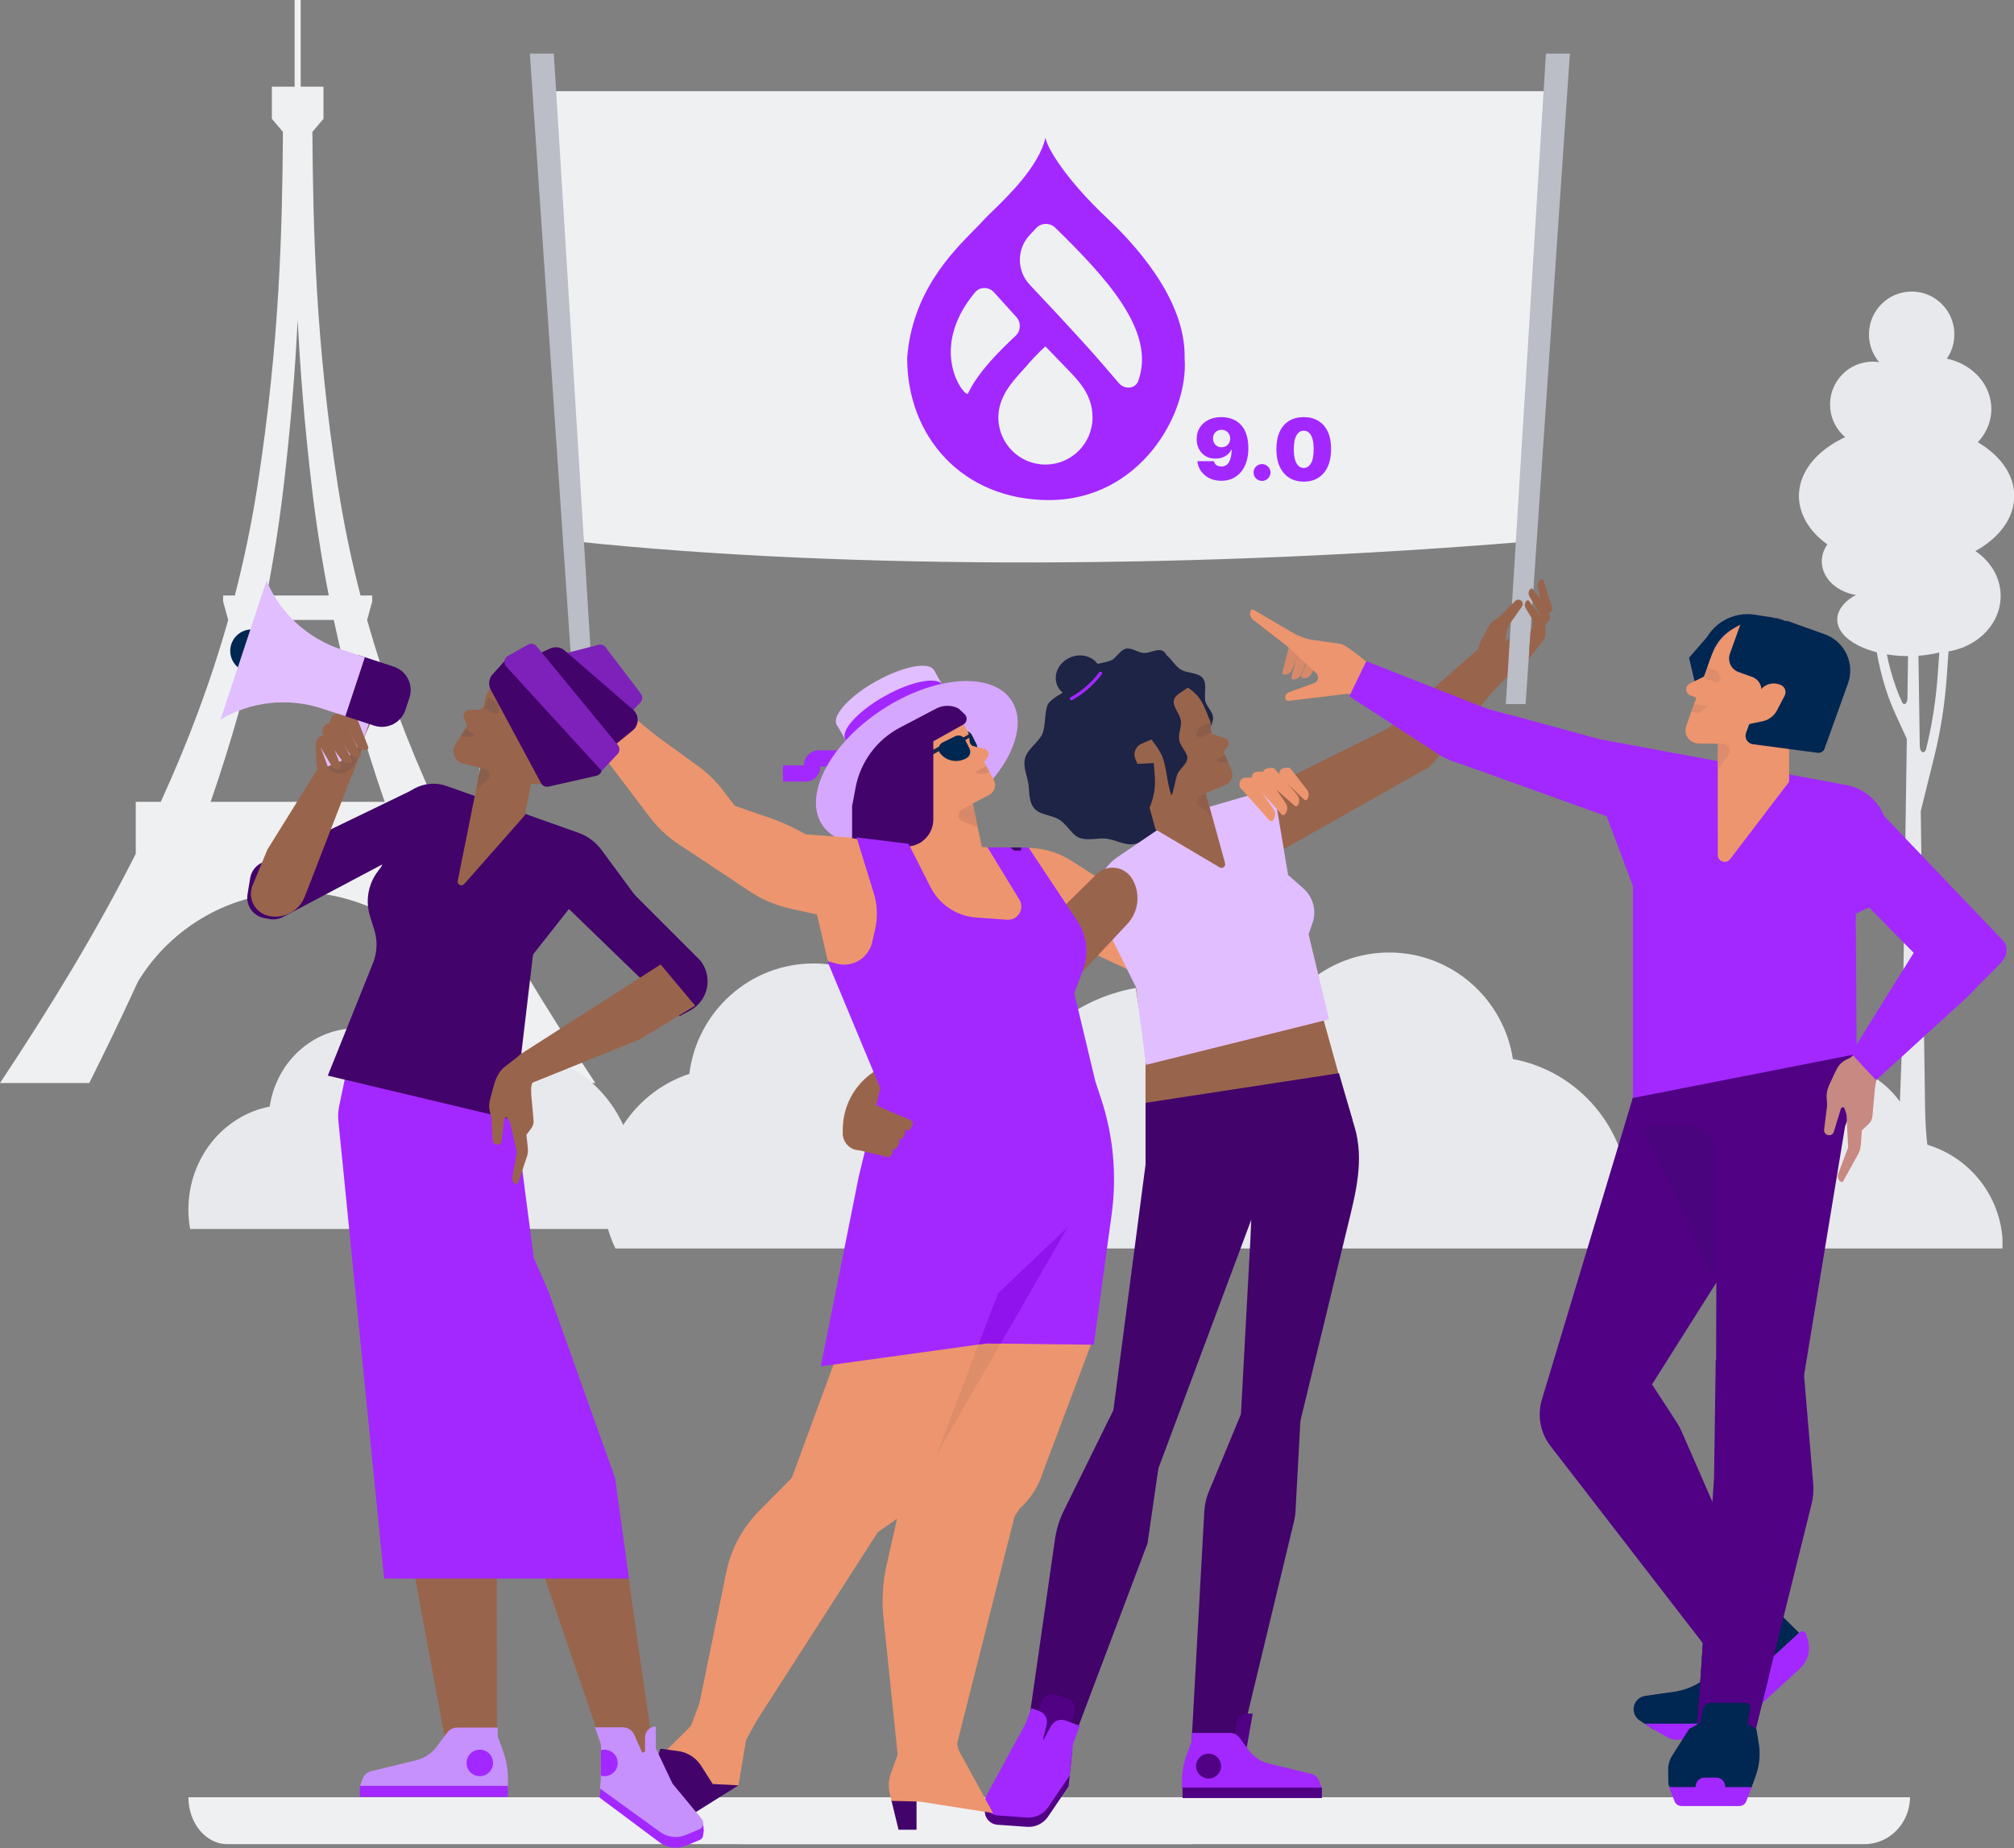 <svg width="449" height="412" viewBox="0 0 449 412" fill="none" xmlns="http://www.w3.org/2000/svg">
<rect x="0" y="0" width="449" height="412" fill="#808080" stroke="none"/>
<g clip-path="url(#clip0_1559_4445)">
<path d="M132.718 241.449C121.533 224.595 111.247 207.761 102.453 190.341V178.756H96.878C90.905 165.713 85.819 152.276 81.847 138.21L82.979 134.109V132.758H80.371C78.274 124.667 76.583 116.475 75.306 108.213C70.361 76.133 69.807 51.386 69.644 29.406L72.114 26.486V19.322H60.609V26.486L63.079 29.406C62.917 51.386 62.363 76.133 57.417 108.213C56.14 116.475 54.449 124.667 52.351 132.758H49.743V134.109L50.876 138.21C46.904 152.276 41.817 165.713 35.844 178.756H30.269V190.341C21.477 207.761 11.19 224.595 0.006 241.449H19.901C23.67 233.927 27.294 226.407 30.752 218.839C38.232 206.55 51.599 198.887 66.173 198.887C74.187 198.887 82.03 201.217 88.755 205.595C95.48 209.973 100.801 216.213 104.075 223.562L106.81 229.699L107.007 229.595C108.912 233.562 110.85 237.514 112.822 241.448H132.718V241.449ZM63.253 108.213C64.888 94.169 65.81 82.336 66.362 71.28C66.913 82.335 67.836 94.17 69.471 108.213C70.43 116.441 71.706 124.629 73.296 132.758H59.428C61.018 124.629 62.294 116.441 63.253 108.213ZM58.314 138.21H74.41C77.41 152.276 81.251 165.713 85.76 178.756H46.963C51.474 165.713 55.315 152.276 58.314 138.21ZM66.362 25.004V0V25.004Z" fill="#EFF0F2"/>
<path d="M65.684 0H67.04V25.003H65.684V0Z" fill="#EFF0F2"/>
</g>
<g clip-path="url(#clip1_1559_4445)">
<path d="M426.186 84.098C431.445 84.098 435.708 79.823 435.708 74.549C435.708 69.275 431.445 65 426.186 65C420.927 65 416.664 69.275 416.664 74.549C416.664 79.823 420.927 84.098 426.186 84.098Z" fill="#E8E9EC"/>
<path d="M417.513 99.722C422.772 99.722 427.035 95.447 427.035 90.173C427.035 84.899 422.772 80.624 417.513 80.624C412.254 80.624 407.991 84.899 407.991 90.173C407.991 95.447 412.254 99.722 417.513 99.722Z" fill="#E8E9EC"/>
<path d="M431.108 102.694C438.199 102.694 443.947 97.54 443.947 91.181C443.947 84.823 438.199 79.669 431.108 79.669C424.018 79.669 418.269 84.823 418.269 91.181C418.269 97.54 424.018 102.694 431.108 102.694Z" fill="#E8E9EC"/>
<path d="M425.471 146.277C434.238 146.277 441.345 142.625 441.345 138.12C441.345 133.615 434.238 129.963 425.471 129.963C416.704 129.963 409.597 133.615 409.597 138.12C409.597 142.625 416.704 146.277 425.471 146.277Z" fill="#E8E9EC"/>
<path d="M415.668 132.802C420.927 132.802 425.19 129.375 425.19 125.149C425.19 120.922 420.927 117.496 415.668 117.496C410.409 117.496 406.146 120.922 406.146 125.149C406.146 129.375 410.409 132.802 415.668 132.802Z" fill="#E8E9EC"/>
<path d="M425.056 126.542C438.312 126.542 449.059 119.392 449.059 110.573C449.059 101.754 438.312 94.605 425.056 94.605C411.799 94.605 401.053 101.754 401.053 110.573C401.053 119.392 411.799 126.542 425.056 126.542Z" fill="#E8E9EC"/>
<path d="M431.713 145.454C439.616 145.454 446.023 139.819 446.023 132.868C446.023 125.916 439.616 120.281 431.713 120.281C423.809 120.281 417.402 125.916 417.402 132.868C417.402 139.819 423.809 145.454 431.713 145.454Z" fill="#E8E9EC"/>
<path d="M434.034 150.562L435.586 128.155L433.579 127.655L432.028 150.061C431.624 155.893 430.748 161.572 429.428 166.896C429.091 168.257 428.017 167.832 427.995 166.329L427.543 135.581L425.524 136.312L425.24 155.693C425.222 156.889 424.439 157.42 424.026 156.517C422.071 152.239 420.668 147.157 419.927 141.674L416.096 113.177L414.135 114.125L417.966 142.622C418.785 148.685 420.336 154.303 422.497 159.033L425.107 164.732L424.193 227.171C424.194 228.244 424.174 229.316 424.134 230.386L423.189 255.398C423.083 258.198 422.687 260.932 422.023 263.441C421.359 265.951 420.441 268.187 419.32 270.023L418.392 271.543H433.233L431.557 265.268C430.089 259.773 429.28 253.73 429.19 247.573L428.208 180.848L431.26 168.527C432.667 162.845 433.603 156.786 434.034 150.562Z" fill="#E8E9EC"/>
</g>
<g clip-path="url(#clip2_1559_4445)">
<path d="M106.349 256.616H273.436V261.16H106.349V256.616Z" fill="#E8E9EC"/>
<path d="M106.28 256.642V268.71H107.207C110.664 265.106 118.292 262.6 127.148 262.6C136.004 262.6 143.633 265.105 147.089 268.71H148.39V256.642H106.28Z" fill="#E8E9EC"/>
<path d="M148.009 256.642V268.71H148.935C152.392 265.106 160.021 262.6 168.877 262.6C177.733 262.6 185.361 265.105 188.818 268.71H190.119V256.642H148.009Z" fill="#E8E9EC"/>
<path d="M189.737 256.642V268.71H190.664C194.12 265.105 201.748 262.6 210.605 262.6C219.462 262.6 227.09 265.105 230.546 268.71H231.847V256.642H189.737Z" fill="#E8E9EC"/>
<path d="M231.468 256.642V268.71H232.395C235.851 265.105 243.479 262.6 252.336 262.6C261.193 262.6 268.821 265.105 272.278 268.71H273.578V256.642H231.468ZM150.468 277.542H145.759V269.896C145.759 269.1 146.399 268.454 147.188 268.454H149.038C149.827 268.454 150.467 269.1 150.467 269.896L150.468 277.542ZM192.275 277.542H187.566V269.896C187.566 269.1 188.206 268.454 188.994 268.454H190.845C191.634 268.454 192.274 269.1 192.274 269.896L192.275 277.542Z" fill="#E8E9EC"/>
<path d="M234.081 277.541H229.372V269.896C229.372 269.1 230.012 268.454 230.801 268.454H232.651C233.44 268.454 234.08 269.1 234.08 269.896V277.541H234.081Z" fill="#E8E9EC"/>
</g>
<g clip-path="url(#clip3_1559_4445)">
<path d="M214.484 273.59C214.484 273.732 214.484 273.866 214.477 274H42.389C42.134 272.592 42 271.14 42 269.65C42 258.208 49.812 248.696 60.126 246.707C61.582 236.822 69.691 229.254 79.481 229.254C87.314 229.254 94.066 234.096 97.204 241.09C102.061 236.911 108.141 234.631 114.411 234.64C129.469 234.64 141.67 247.504 141.67 263.37C141.67 263.482 141.663 263.594 141.663 263.705C144.406 256.808 150.875 251.958 158.418 251.958C159.577 251.958 160.701 252.078 161.797 252.294C163.161 243.146 170.676 236.152 179.739 236.152C188.809 236.152 196.33 243.161 197.681 252.323C207.238 254.171 214.484 262.99 214.484 273.59Z" fill="#E8E9EC"/>
</g>
<g clip-path="url(#clip4_1559_4445)">
<path d="M273.877 400.684C273.877 406.438 269.969 411.146 265.192 411.146H50.689C45.87 411.146 42.005 406.438 42.005 400.684H273.877Z" fill="#EFF0F2"/>
</g>
<g clip-path="url(#clip5_1559_4445)">
<path d="M425.807 400.684C425.807 406.438 421.239 411.146 415.655 411.146H164.906C159.271 411.146 154.754 406.438 154.754 400.684H425.807Z" fill="#EFF0F2"/>
</g>
<g clip-path="url(#clip6_1559_4445)">
<path d="M446.503 277.902C446.503 278.056 446.503 278.203 446.495 278.35H137.199C135.371 274.538 134.424 270.36 134.43 266.128C134.43 253.654 142.509 243.087 153.681 239.412C155.39 225.536 167.137 214.798 181.385 214.798C195.334 214.798 206.895 225.096 208.975 238.548C214.399 239.55 219.338 241.938 223.41 245.343C228.858 230.368 243.139 219.686 259.905 219.686C269.207 219.686 277.748 222.978 284.435 228.461C288.904 218.945 298.538 212.354 309.694 212.354C323.643 212.354 335.212 222.652 337.284 236.104C351.897 238.809 362.988 251.625 363.118 267.081C366.259 259.537 373.666 254.241 382.304 254.241C383.624 254.241 384.919 254.371 386.174 254.607C387.737 244.602 396.334 236.951 406.721 236.951C417.108 236.951 425.714 244.618 427.268 254.64C438.213 256.661 446.503 266.307 446.503 277.902Z" fill="#E8E9EC"/>
</g>
<g clip-path="url(#clip7_1559_4445)">
<path d="M341.413 120.664C269.292 126.694 189.945 127.241 127.921 120.664L121.813 20.333H347.265L341.413 120.664Z" fill="#EFF0F2"/>
<path d="M260.26 156.411C260.53 155.204 262.273 153.923 262.406 152.604C262.545 151.25 261.101 150.074 260.687 148.889C260.273 147.704 260.54 145.848 259.21 145.115C258.101 144.511 256.439 145.607 255.07 145.583C253.788 145.563 252.299 144.324 251.031 144.616C249.673 144.932 248.838 146.742 247.761 147.201C245.915 147.989 243.553 147.87 242.108 149.136C240.817 150.329 239.637 151.636 238.583 153.042C237.351 154.543 235.051 155.196 233.84 156.697C232.704 158.105 233.286 161.969 232.252 163.886C231.282 165.654 229.118 167.02 228.557 168.939C227.96 170.987 229.095 173.16 229.321 175.061C229.527 176.792 229.334 178.993 230.778 180.436C232.046 181.704 234.519 181.726 236.113 182.714C237.864 183.802 238.932 185.964 240.332 186.646C242.296 187.603 244.638 186.751 246.58 186.958C248.609 187.176 250.657 188.493 252.702 188.212C254.682 187.936 256.72 186.435 258.452 185.586C259.081 185.276 260.14 186.78 260.827 186.634C261.514 186.487 261.895 184.93 262.582 184.782C263.27 184.635 264.26 185.899 264.946 185.75C265.025 185.734 264.124 184.695 264.061 184.178C264.022 183.867 265.405 183.321 265.355 183.009C265.279 182.535 263.775 182.345 263.763 182.255C263.375 179.392 264.421 176.337 264.04 173.475C263.659 170.613 261.823 167.945 261.438 165.079C261.053 162.213 260.655 159.28 260.267 156.418L260.26 156.411Z" fill="#1D2445"/>
<path d="M179.598 174.25H174.54V170.645H179.235C179.224 170.215 179.298 169.786 179.453 169.384C179.608 168.982 179.84 168.615 180.138 168.303C180.435 167.99 180.791 167.74 181.185 167.565C181.58 167.39 182.005 167.294 182.436 167.283H190.481V170.891H182.885C182.896 171.322 182.822 171.75 182.668 172.152C182.513 172.554 182.28 172.922 181.983 173.234C181.686 173.547 181.33 173.797 180.935 173.972C180.541 174.147 180.116 174.243 179.684 174.254L179.598 174.25Z" fill="#A328FF"/>
<path d="M186.526 161.521L208.191 149.339L216.731 164.378L195.071 176.56L186.526 161.521Z" fill="#E1BEFF"/>
<path d="M199.411 159.113C205.405 155.762 209.354 151.424 208.231 149.425C207.108 147.425 201.338 148.521 195.344 151.872C189.35 155.223 185.401 159.56 186.524 161.56C187.647 163.56 193.416 162.464 199.411 159.113Z" fill="#E1BEFF"/>
<path d="M188.466 164.825L210.125 152.643L218.671 167.683L197.002 179.864L188.466 164.825Z" fill="#A328FF"/>
<path d="M201.342 162.416C207.336 159.065 211.285 154.727 210.163 152.727C209.04 150.728 203.27 151.823 197.276 155.175C191.282 158.526 187.333 162.863 188.456 164.863C189.579 166.862 195.348 165.767 201.342 162.416Z" fill="#A328FF"/>
<path d="M212.169 181.804C223.823 174.145 229.788 162.663 225.494 156.158C221.2 149.653 208.272 150.589 196.619 158.248C184.965 165.907 178.999 177.388 183.294 183.893C187.588 190.398 200.516 189.463 212.169 181.804Z" fill="#D6A7FF"/>
<path d="M216.687 168.21L216.964 168.071C217.155 167.978 217.325 167.847 217.465 167.687C217.605 167.528 217.713 167.342 217.781 167.141C217.849 166.94 217.876 166.727 217.862 166.515C217.848 166.304 217.792 166.097 217.697 165.907L216.688 163.885C216.496 163.501 216.159 163.209 215.751 163.073C215.344 162.936 214.898 162.966 214.513 163.157L211.714 164.539C211.523 164.633 211.353 164.764 211.213 164.924C211.073 165.084 210.966 165.27 210.898 165.471C210.83 165.672 210.802 165.885 210.817 166.097C210.831 166.309 210.888 166.515 210.982 166.706C211.047 166.835 211.129 166.955 211.225 167.064L211.337 167.187C211.994 167.917 212.873 168.412 213.839 168.597C214.805 168.782 215.806 168.646 216.687 168.21Z" fill="#002652"/>
<path d="M342.482 144.794L340.257 147.631C339.813 148.196 339.248 148.656 338.604 148.976L338.457 149.049C337.533 149.509 336.695 150.123 335.98 150.866C334.319 152.723 332.527 154.458 330.617 156.059C330.526 155.698 327.985 149.3 328.262 149.12C328.539 148.94 338.859 140.38 338.859 140.38L343.025 142.177L342.482 144.794Z" fill="#99644C"/>
<path d="M213.665 189.749L228.224 189.057C231.949 188.881 235.637 189.86 238.781 191.861L270.18 211.855C270.18 211.855 265.349 221.947 263.417 221.466C261.486 220.984 232.021 207.048 232.021 207.048L213.665 189.749Z" fill="#ED956E"/>
<path d="M291.04 212.862L298.4 239.332L298.739 245.765L256.83 249.99L255.381 245.868V233.9L252.471 215.75L291.04 212.862ZM335.343 151.179L319.093 170.588C318.707 171.049 318.182 171.374 317.597 171.517L311.941 172.899C311.44 173.021 310.915 173.004 310.424 172.85C309.932 172.696 309.492 172.41 309.151 172.024L307.765 170.461C306.902 169.483 306.462 168.203 306.544 166.902C306.626 165.601 307.221 164.385 308.2 163.522L329.578 144.655L335.343 151.179Z" fill="#99644C"/>
<path d="M287.308 250.721L280.759 267.103L257.797 328.586C257.797 328.586 247.212 322.454 247.212 322.089L256.451 251.505L287.308 250.721Z" fill="#42036B"/>
<path d="M248.81 313.199L237.193 336.744C236.187 338.782 235.509 340.967 235.187 343.217L228.442 390.229C228.442 390.229 238.041 392.303 237.669 392.176L255.832 344.075L259.139 321.174L248.81 313.199ZM298.766 240.812L301.932 251.042C304.253 258.614 302.198 266.144 300.394 273.577L296.075 291.371L289.867 316.947L289.854 317.002C289.854 317.002 276.503 318.13 276.522 317.761L278.771 276.148L280.157 242.493L298.765 240.801L298.766 240.812Z" fill="#42036B"/>
<path d="M290.304 309.448L288.823 336.857C288.78 337.658 288.663 338.453 288.474 339.232L276.639 388.385C276.639 388.385 265.258 388.355 265.649 388.376L268.491 336.928C268.577 335.423 268.916 333.944 269.495 332.552L277.558 313.11L290.304 309.448Z" fill="#42036B"/>
<path d="M277.91 389.753H274.723L275.761 383.916C275.855 383.392 276.131 382.918 276.54 382.577C276.949 382.236 277.465 382.049 277.999 382.05H279.279L277.91 389.753Z" fill="#500184"/>
<path d="M265.866 388.128H276.749V392.065H265.866V388.128Z" fill="#99644C"/>
<path d="M278.717 398.784H263.533L263.519 397.263C263.499 395.183 263.857 393.116 264.575 391.163L265.97 387.364L278.717 392.023V398.784Z" fill="#A328FF"/>
<path d="M265.68 386.348V392.154C266.027 392.154 275.12 397.101 275.365 397.345L276.812 398.785H294.719L294.141 397.134C293.997 396.723 293.752 396.354 293.428 396.062C293.104 395.769 292.712 395.563 292.287 395.461L282.907 393.205C281.133 392.777 279.564 391.744 278.473 390.284L276.31 387.389C276.067 387.063 275.75 386.799 275.386 386.617C275.022 386.435 274.62 386.34 274.213 386.341L265.68 386.348Z" fill="#A328FF"/>
<path d="M269.441 396.514C270.98 396.514 272.229 395.273 272.229 393.741C272.229 392.209 270.98 390.968 269.441 390.968C267.901 390.968 266.653 392.209 266.653 393.741C266.653 395.273 267.901 396.514 269.441 396.514Z" fill="#500184"/>
<path d="M318.085 171.307L280.272 192.645L273.528 180.249L310.938 161.638L318.085 171.307Z" fill="#99644C"/>
<path d="M262.63 181.899L283.921 175.721L287.173 195.075L290.556 198.046C291.64 198.995 292.413 200.245 292.776 201.636C293.14 203.027 293.077 204.495 292.596 205.851L291.734 208.277L296.295 227.254L255.482 237.404L253.265 220.123L245.553 204.568C244.416 202.275 244.149 199.65 244.8 197.176C245.452 194.703 246.978 192.548 249.098 191.109L262.63 181.899Z" fill="#E1BEFF"/>
<path d="M259.648 145.801C261.01 146.533 261.923 148.533 263.341 149.323C264.785 150.128 267.041 149.933 268.069 151.1C269.097 152.267 268.51 154.18 268.659 155.97C268.771 157.327 270.33 158.561 270.442 159.916C270.555 161.271 269.225 162.746 269.334 164.099C269.443 165.453 270.35 167.468 270.463 168.823C269.312 167.562 268.632 165.1 267.48 163.846C266.329 162.592 264.106 162.297 262.956 161.037C261.806 159.778 261.727 157.548 260.577 156.287C260.054 155.713 258.456 156.11 257.932 155.536C257.408 154.963 257.957 153.418 257.432 152.845C256.907 152.271 255.312 152.666 254.788 152.092C254.686 151.98 256.354 151.187 257.101 150.277C257.547 149.734 256.948 148.212 257.415 147.673C258.119 147.005 258.863 146.382 259.643 145.806L259.648 145.801Z" fill="#1D2445"/>
<path d="M271.224 169.473L273.657 166.509C273.784 166.354 273.871 166.171 273.91 165.974C273.95 165.778 273.941 165.575 273.884 165.383C273.827 165.191 273.724 165.016 273.583 164.873C273.443 164.73 273.27 164.624 273.079 164.563L268.454 163.082L271.224 169.473Z" fill="#99644C"/>
<path d="M268.092 156.799L269.813 160.771C269.876 160.915 269.91 161.07 269.914 161.227L269.953 162.762C269.96 163.014 270.044 163.258 270.194 163.461C270.344 163.664 270.553 163.815 270.793 163.895L271.232 164.043L274.557 171.724C274.686 172.021 274.754 172.339 274.759 172.662C274.763 172.985 274.704 173.305 274.584 173.605C274.465 173.905 274.287 174.178 274.061 174.41C273.835 174.641 273.566 174.825 273.269 174.952H273.259L260.96 180.158L256.487 169.677L268.09 156.795" fill="#99644C"/>
<path d="M270.04 163.185C270.055 163.223 270.072 163.26 270.091 163.296L270.04 163.185Z" fill="#E8E9EC"/>
<path d="M273.083 168.447L271.121 169.318L271.598 169.712C271.82 169.892 272.098 169.99 272.385 169.988C272.434 169.988 272.484 169.985 272.533 169.98L273.689 169.842L273.083 168.447ZM269.888 161.062L267.556 162.062C267.376 162.14 267.234 162.285 267.16 162.466L266.793 163.385C266.748 163.497 266.732 163.618 266.745 163.738C266.758 163.857 266.8 163.972 266.867 164.072C266.935 164.171 267.026 164.253 267.132 164.31C267.238 164.367 267.357 164.397 267.477 164.397C267.58 164.397 267.681 164.376 267.775 164.335L270.108 163.334L270.09 163.296C270.071 163.259 270.054 163.222 270.039 163.184L269.909 162.899L269.888 161.062Z" fill="#8C5D4B"/>
<path d="M256.945 152.79L256.648 152.915C256.351 153.043 256.081 153.227 255.855 153.458C255.63 153.69 255.452 153.963 255.332 154.263C255.212 154.563 255.153 154.884 255.157 155.207C255.162 155.53 255.23 155.848 255.358 156.145L258.753 163.979L269.253 159.475L268.302 157.281C267.391 155.184 265.682 153.533 263.552 152.691C261.422 151.849 259.044 151.884 256.941 152.79H256.945Z" fill="#99644C"/>
<path d="M242.214 155.07C244.826 153.977 246.144 151.186 245.156 148.835C244.168 146.485 241.25 145.465 238.637 146.558C236.025 147.651 234.708 150.443 235.695 152.793C236.683 155.143 239.601 156.163 242.214 155.07Z" fill="#1D2445"/>
<path d="M239.008 156.099C238.923 156.135 238.828 156.137 238.742 156.105C238.656 156.073 238.585 156.009 238.544 155.927C238.503 155.844 238.495 155.75 238.522 155.662C238.549 155.574 238.608 155.5 238.688 155.454C241.18 154.066 243.352 152.171 245.062 149.891C245.119 149.814 245.205 149.763 245.3 149.75C245.395 149.736 245.491 149.761 245.568 149.818C245.645 149.876 245.696 149.961 245.709 150.056C245.723 150.151 245.698 150.247 245.641 150.323C243.869 152.683 241.619 154.645 239.037 156.079C239.028 156.086 239.019 156.093 239.008 156.099Z" fill="#A328FF"/>
<path d="M257.14 171.843L263.25 169.216L260.63 163.172L254.52 165.792C254.2 165.929 253.91 166.128 253.667 166.378C253.424 166.627 253.233 166.922 253.104 167.245C252.975 167.568 252.912 167.913 252.917 168.261C252.922 168.609 252.996 168.952 253.134 169.271L253.647 170.455C253.928 171.1 254.453 171.608 255.109 171.868C255.765 172.127 256.496 172.116 257.144 171.837L257.14 171.843Z" fill="#99644C"/>
<path d="M255.387 264.432L302.243 255.352L301.503 249.59L298.51 239.267L255.387 245.868V264.432Z" fill="#42036B"/>
<path d="M251.319 206.006L228.864 229.99L217.78 221.208L244.458 194.909C245.003 194.372 245.663 193.964 246.389 193.718C247.114 193.471 247.886 193.391 248.647 193.484C249.408 193.577 250.138 193.841 250.782 194.255C251.427 194.669 251.969 195.224 252.368 195.877C253.324 197.449 253.739 199.29 253.549 201.119C253.359 202.948 252.576 204.666 251.317 206.009L251.319 206.006Z" fill="#99644C"/>
<path d="M233.647 405.015C233.133 405.77 232.429 406.377 231.605 406.775C230.782 407.174 229.868 407.349 228.956 407.284L222.277 406.81C221.782 406.759 221.306 406.588 220.893 406.31C220.48 406.033 220.142 405.658 219.909 405.218C219.676 404.779 219.555 404.289 219.557 403.792C219.56 403.295 219.685 402.806 219.922 402.369L228.843 385.962L239.088 390.08L238.226 398.259L233.647 405.015Z" fill="#500184"/>
<path d="M233.647 402.941C233.133 403.695 232.429 404.302 231.605 404.7C230.782 405.098 229.868 405.273 228.956 405.208L222.277 404.734C221.782 404.683 221.306 404.512 220.893 404.234C220.48 403.957 220.142 403.581 219.909 403.142C219.676 402.703 219.555 402.213 219.557 401.716C219.56 401.219 219.685 400.73 219.922 400.293L228.843 383.886L239.332 387.665L238.47 395.844L233.647 402.941Z" fill="#A328FF"/>
<path d="M229.553 386.758L236.98 389.324L239.559 381.938C239.669 381.62 239.716 381.283 239.696 380.947C239.677 380.611 239.591 380.283 239.443 379.98C239.296 379.677 239.09 379.406 238.838 379.183C238.585 378.96 238.291 378.789 237.972 378.679L235.407 377.793C234.763 377.569 234.057 377.61 233.443 377.906C232.829 378.201 232.357 378.728 232.132 379.37L229.553 386.758Z" fill="#500184"/>
<path d="M231.895 390.283L227.102 388.545L229.926 380.834L231.694 381.475C232.299 381.694 232.801 382.128 233.103 382.694C233.405 383.26 233.487 383.918 233.332 384.54L231.895 390.283Z" fill="#A328FF"/>
<path d="M237.897 392.459L231.456 390.124L234.313 384.798C234.61 384.246 235.096 383.82 235.683 383.596C236.27 383.373 236.918 383.368 237.508 383.582L240.721 384.747L237.897 392.459Z" fill="#A328FF"/>
<path d="M283.726 182.956C283.726 182.956 283.737 182.956 283.74 182.945C284.049 182.605 284.236 182.173 284.273 181.716C284.31 181.259 284.195 180.802 283.945 180.417L279.348 173.713C279.271 173.602 279.167 173.511 279.046 173.449C278.925 173.388 278.791 173.357 278.655 173.361L277.659 173.383C277.481 173.386 277.306 173.424 277.143 173.495C276.981 173.566 276.833 173.669 276.71 173.796C276.587 173.924 276.491 174.075 276.426 174.24C276.361 174.405 276.329 174.581 276.333 174.758L276.341 175.145C276.346 175.338 276.419 175.523 276.548 175.667L282.974 182.856C283.059 182.968 283.186 183.042 283.326 183.062C283.466 183.081 283.608 183.044 283.721 182.959L283.726 182.956Z" fill="#ED956E"/>
<path d="M286.424 181.615C286.429 181.612 286.434 181.608 286.438 181.604C286.746 181.263 286.933 180.831 286.97 180.374C287.007 179.917 286.892 179.46 286.643 179.075L282.045 172.371C281.968 172.26 281.865 172.169 281.744 172.107C281.623 172.046 281.488 172.015 281.353 172.019L280.356 172.041C280.178 172.044 280.002 172.083 279.839 172.154C279.676 172.226 279.528 172.329 279.405 172.457C279.282 172.586 279.185 172.737 279.121 172.903C279.057 173.069 279.026 173.246 279.03 173.423L279.039 173.811C279.043 174.003 279.116 174.188 279.245 174.33L285.67 181.519C285.756 181.632 285.882 181.706 286.023 181.725C286.163 181.745 286.305 181.708 286.418 181.623L286.424 181.615Z" fill="#ED956E"/>
<path d="M289.266 179.601L289.277 179.59C289.529 179.239 289.658 178.816 289.644 178.384C289.63 177.953 289.474 177.539 289.2 177.205L284.185 171.429C284.102 171.333 283.996 171.259 283.876 171.214C283.757 171.17 283.629 171.155 283.502 171.172L282.574 171.299C282.408 171.321 282.248 171.376 282.104 171.459C281.959 171.543 281.832 171.655 281.731 171.787C281.629 171.92 281.555 172.071 281.512 172.232C281.469 172.394 281.458 172.562 281.481 172.727L281.531 173.088C281.555 173.267 281.643 173.432 281.779 173.553L288.554 179.586C288.6 179.633 288.654 179.672 288.715 179.698C288.776 179.725 288.841 179.739 288.907 179.741C288.973 179.742 289.039 179.731 289.101 179.707C289.162 179.683 289.218 179.647 289.266 179.601Z" fill="#ED956E"/>
<path d="M291.372 178.281L291.383 178.27C291.625 177.955 291.756 177.568 291.756 177.17C291.756 176.773 291.625 176.386 291.383 176.071L287.747 171.401C287.673 171.31 287.578 171.238 287.469 171.193C287.361 171.148 287.243 171.131 287.126 171.142L286.266 171.229C286.112 171.245 285.964 171.29 285.828 171.363C285.692 171.436 285.572 171.534 285.474 171.654C285.377 171.773 285.304 171.91 285.259 172.057C285.215 172.205 285.2 172.359 285.216 172.512L285.25 172.847C285.267 173.013 285.343 173.167 285.464 173.282L290.714 178.244C290.754 178.289 290.803 178.326 290.858 178.353C290.913 178.379 290.973 178.395 291.033 178.398C291.094 178.402 291.155 178.393 291.213 178.373C291.27 178.353 291.323 178.322 291.369 178.281H291.372Z" fill="#ED956E"/>
<path d="M197.309 339.09L165.603 388.422L155.669 381.032L161.924 350.499C162.983 345.341 165.522 340.601 169.232 336.858L181.719 324.255L197.309 339.09Z" fill="#ED956E"/>
<path d="M187.901 252.135C187.84 249.534 188.442 246.96 189.651 244.654C190.86 242.348 192.635 240.387 194.811 238.953L205.159 232.128C205.625 231.746 206.201 231.524 206.803 231.492L212.623 231.19C213.138 231.164 213.65 231.278 214.104 231.522C214.558 231.766 214.937 232.129 215.198 232.573L216.261 234.37C216.925 235.493 217.116 236.832 216.792 238.095C216.467 239.358 215.654 240.44 214.53 241.106L187.901 252.135Z" fill="#99644C"/>
<path d="M263.635 398.54H294.709V400.863H263.635V398.54Z" fill="#500184"/>
<path d="M169.022 186.435L161.137 176.156C159.693 174.275 158.007 172.591 156.123 171.148L141.469 160.537C140.974 160.179 140.56 159.721 140.255 159.192L139.021 157.055L130.626 163.402L145.036 182.419C147.155 185.129 149.772 187.411 152.748 189.142L161.234 194.082C161.678 194.34 162.202 194.424 162.705 194.316C163.207 194.209 163.652 193.919 163.951 193.503L169.022 186.435Z" fill="#ED956E"/>
<path d="M146.256 173.501L150.781 167.833L140.229 159.02C139.68 158.62 139.284 158.046 139.108 157.391L138.749 155.942C138.507 154.981 138.04 154.091 137.384 153.346L136.319 152.128L133.097 146.163C133.042 146.034 132.938 145.933 132.808 145.881C132.678 145.83 132.533 145.831 132.404 145.886C132.383 145.895 132.361 145.906 132.341 145.918C132.132 146.084 131.967 146.297 131.86 146.54C131.753 146.784 131.706 147.049 131.724 147.314C131.726 147.872 131.879 148.419 132.169 148.896L133.288 150.794C133.404 150.99 133.476 151.209 133.5 151.435C133.524 151.661 133.499 151.89 133.427 152.106L133.412 152.125C133.355 152.291 133.266 152.444 133.15 152.576C133.033 152.707 132.892 152.814 132.735 152.891C132.577 152.968 132.405 153.014 132.23 153.024C132.055 153.035 131.879 153.012 131.713 152.955C131.646 152.933 131.581 152.905 131.519 152.872L122.139 147.878C121.833 147.729 121.487 147.684 121.154 147.751C120.82 147.817 120.518 147.991 120.293 148.246C120.237 148.333 120.218 148.437 120.24 148.538C120.261 148.639 120.322 148.727 120.408 148.783L120.43 148.795L127.933 153.865C127.993 153.903 128.036 153.962 128.056 154.031C128.075 154.099 128.068 154.172 128.037 154.236C128.006 154.3 127.953 154.35 127.888 154.378C127.822 154.406 127.749 154.408 127.681 154.386L118.216 151.481C117.887 151.397 117.539 151.423 117.226 151.555C116.912 151.686 116.651 151.916 116.48 152.21C116.462 152.257 116.454 152.308 116.456 152.359C116.457 152.409 116.469 152.459 116.49 152.506C116.511 152.552 116.541 152.594 116.579 152.628C116.616 152.663 116.66 152.69 116.707 152.707H116.724L125.975 156.571C126.013 156.589 126.043 156.62 126.06 156.657C126.077 156.695 126.081 156.738 126.069 156.778C126.058 156.818 126.033 156.852 125.999 156.875C125.964 156.899 125.923 156.909 125.881 156.905L116.749 155.569C116.411 155.533 116.071 155.61 115.781 155.787C115.491 155.964 115.268 156.231 115.146 156.548C115.134 156.598 115.132 156.65 115.141 156.701C115.149 156.752 115.168 156.801 115.195 156.845C115.222 156.889 115.258 156.927 115.301 156.957C115.343 156.987 115.391 157.008 115.441 157.019H115.445L124.867 159.342C125.046 159.385 125.006 159.721 124.813 159.721L118.301 160.337C117.96 160.344 117.632 160.463 117.366 160.675C117.1 160.887 116.912 161.181 116.831 161.511C116.826 161.562 116.832 161.614 116.847 161.663C116.863 161.712 116.888 161.757 116.921 161.796C116.954 161.836 116.994 161.868 117.04 161.892C117.086 161.915 117.136 161.93 117.187 161.934H117.201L124.431 161.796C125.192 161.786 125.942 161.983 126.6 162.364L129.072 163.776C130.45 164.332 131.882 164.746 133.345 165.01L135.343 165.372C136.219 165.532 137.038 165.917 137.719 166.488L146.256 173.501ZM227.26 333.858L212.671 391.464L200.138 391.326L196.965 360.691C196.552 356.712 196.793 352.692 197.677 348.791L202.034 329.556L227.26 333.858ZM232.014 189.748L221.292 189.708L220.16 188.906L177.915 185.904L184.678 214.738L196.753 233.002L231.048 232.521L232.014 189.748Z" fill="#ED956E"/>
<path d="M190.564 192.86L181.142 186.935C177.625 184.725 173.834 182.983 169.865 181.752L158.563 177.827L152.311 188.873L167.02 198.654C169.873 200.55 173.055 201.898 176.403 202.628L188.821 205.337L190.564 192.86Z" fill="#ED956E"/>
<path d="M204.893 163.727L211.206 160.349L215.523 168.332L209.211 171.711L204.893 163.727Z" fill="#99644C"/>
<path d="M217.996 171.981L220.162 168.82C220.253 168.687 220.317 168.537 220.351 168.379C220.384 168.221 220.385 168.058 220.355 167.899C220.325 167.74 220.264 167.589 220.175 167.454C220.086 167.319 219.972 167.203 219.838 167.112C219.711 167.027 219.571 166.965 219.422 166.93L214.686 165.852L217.996 171.981Z" fill="#ED956E"/>
<path d="M213.812 159.575L215.871 163.382C215.946 163.521 215.993 163.673 216.01 163.829L216.182 165.35C216.21 165.601 216.315 165.837 216.482 166.026C216.649 166.215 216.871 166.348 217.117 166.407L217.569 166.517L221.551 173.881C221.704 174.165 221.8 174.477 221.833 174.798C221.865 175.119 221.834 175.443 221.741 175.752C221.648 176.061 221.494 176.349 221.29 176.598C221.085 176.848 220.833 177.055 220.548 177.207H220.537L208.736 183.452L192.969 163.544L213.811 159.565" fill="#ED956E"/>
<path d="M219.856 170.754L217.362 172.124L217.952 172.43C218.156 172.532 218.381 172.583 218.609 172.579C218.783 172.578 218.957 172.553 219.124 172.506L220.585 172.091L219.86 170.75" fill="#D8896A"/>
<path d="M203.821 170.419L213.461 165.26L213.252 164.355L203.395 169.632L203.821 170.419Z" fill="#1D2445"/>
<path d="M220.718 197.539L215.788 174.117L202.128 172.092L205.662 188.882L219.458 198.37C219.592 198.462 219.75 198.512 219.912 198.514C220.074 198.516 220.233 198.469 220.369 198.38C220.504 198.291 220.61 198.163 220.672 198.013C220.734 197.864 220.75 197.699 220.718 197.541" fill="#ED956E"/>
<path d="M216.875 179.224L216.864 179.229L217.59 182.676L216.875 179.224Z" fill="#E8E9EC"/>
<path d="M216.87 179.229L214.447 180.499C214.202 180.627 213.999 180.822 213.862 181.062C213.725 181.301 213.66 181.575 213.675 181.851C213.689 182.126 213.783 182.392 213.944 182.616C214.106 182.84 214.328 183.013 214.585 183.114L217.965 184.457L217.596 182.676L216.87 179.229Z" fill="#D8896A"/>
<path d="M207.253 155.52L210.729 155.12L215.055 159.223C215.219 159.379 215.345 159.572 215.421 159.785C215.497 159.998 215.522 160.226 215.493 160.451C215.465 160.675 215.384 160.89 215.257 161.077C215.13 161.265 214.961 161.42 214.763 161.531L205.516 166.692L201.237 159.503L207.253 155.52Z" fill="#42036B"/>
<path d="M208.073 161.426V182.716C208.071 183.59 207.879 184.452 207.511 185.245C207.142 186.037 206.605 186.74 205.938 187.306C205.27 187.871 204.488 188.285 203.644 188.519C202.801 188.753 201.916 188.801 201.052 188.661L189.967 186.877V164.973L202.853 157.784L208.073 161.426Z" fill="#42036B"/>
<path d="M208.68 157.992L200.685 162.182C198.113 163.528 195.881 165.439 194.158 167.771C192.434 170.104 191.263 172.796 190.734 175.645L189.95 179.879L188.719 165.455L197.516 158.018C198.773 156.955 200.249 156.183 201.841 155.758L205.96 154.652L212.209 153.423L218.592 155.082C218.592 155.082 217.308 162.538 217.132 161.481C216.592 160.652 215.969 159.88 215.272 159.177C214.466 158.27 213.378 157.659 212.182 157.444C210.986 157.229 209.752 157.422 208.68 157.992Z" fill="#D6A7FF"/>
<path d="M198.717 401.341L200.322 407.926H204.333V398.348L198.717 401.341Z" fill="#42036B"/>
<path d="M214.306 384.146L213.536 387.215C213.244 388.379 213.401 389.61 213.978 390.663L221.391 404.211L204.903 401.637L198.771 401.498L198.356 399.806C198.002 398.346 198.087 396.814 198.6 395.402L201.365 387.804L214.306 384.146Z" fill="#ED956E"/>
<path d="M166.325 387.942L164.634 398.034L151.593 405.003L147.197 395.891C146.787 395.043 146.653 394.088 146.812 393.16C146.971 392.231 147.416 391.375 148.085 390.711L154.008 384.819L158.838 372.082L172.605 376.408L166.325 387.942Z" fill="#ED956E"/>
<path d="M156.293 393.655L158.897 397.737L164.633 398.034L153.524 405.003L148.94 407.367C148.159 407.774 147.272 407.936 146.397 407.831C145.522 407.726 144.699 407.36 144.036 406.781C143.373 406.201 142.901 405.436 142.681 404.584C142.462 403.732 142.506 402.834 142.806 402.008L147.24 389.865L151.149 390.384C152.193 390.521 153.195 390.885 154.083 391.451C154.971 392.016 155.725 392.768 156.291 393.655H156.293ZM228.369 232.749C223.011 248.008 213.374 263.104 204.658 275.849L202.857 274.638C222.926 245.284 239.476 214.617 225.238 188.94L227.709 188.947C234.158 201.325 234.368 215.678 228.369 232.749Z" fill="#42036B"/>
<path d="M210.289 296.217L202.378 333.562L222.858 343.101L227.334 336.327C229.727 334.172 231.497 331.416 232.461 328.347L244.072 297.498L210.282 296.225" fill="#ED956E"/>
<path d="M189.245 294.927L176.061 330.746L194.237 342.611L200.71 338.077C203.338 336.231 205.444 333.741 206.825 330.845L221.402 300.277L189.245 294.932" fill="#ED956E"/>
<path d="M247.833 270.739L243.856 299.804L219.937 299.515L182.993 304.612L191.445 262.318L196.255 242.623L184.446 214.256L186.418 214.82C188.05 215.286 189.801 215.088 191.286 214.268C192.772 213.448 193.871 212.073 194.342 210.446L194.424 210.133L195.076 207.314C195.708 204.62 195.618 201.807 194.814 199.158L190.958 186.684L202.551 188.126L207.391 197.665C208.348 199.607 209.798 201.266 211.597 202.475C213.396 203.685 215.481 204.403 217.644 204.558L224.513 205.054C225.062 205.095 225.612 204.982 226.101 204.728C226.589 204.474 226.997 204.089 227.279 203.617C227.56 203.144 227.704 202.603 227.694 202.053C227.684 201.504 227.521 200.968 227.223 200.506L220.166 188.929H225.244L226.088 189.65H227.605L227.716 188.932H229.289L240.12 205.238C241.201 206.834 241.886 208.665 242.116 210.578C242.347 212.491 242.117 214.432 241.445 216.238L239.506 221.45L244.217 241.159L245.435 244.828C248.208 253.163 249.029 262.022 247.832 270.723" fill="#A328FF"/>
<path d="M219.938 299.515L218.253 299.748L221.402 300.271L215.378 312.904L223.073 299.553L219.938 299.515Z" fill="#DE8D6B"/>
<path d="M218.253 299.749L218.136 299.764L208.831 324.265L215.378 312.905L221.402 300.272L218.253 299.749Z" fill="#DE8D6B"/>
<path d="M238.056 273.562L222.477 288.339L218.137 299.764L218.254 299.749L219.939 299.515L223.074 299.554L238.056 273.562Z" fill="#9013EE"/>
<path d="M216.201 163.59L216.561 164.216L215.037 165.085L214.676 164.459L216.201 163.59Z" fill="#1D2445"/>
<path d="M273.123 192.472L267.353 171.476L253.594 170.276L257.613 184.92L271.909 193.38C272.048 193.465 272.209 193.505 272.372 193.497C272.535 193.489 272.691 193.432 272.821 193.334C272.951 193.237 273.049 193.102 273.101 192.948C273.154 192.795 273.16 192.629 273.117 192.472" fill="#99644C"/>
<path d="M268.727 176.907L267.73 177.308C267.495 177.403 267.288 177.557 267.131 177.757C266.975 177.957 266.874 178.194 266.839 178.446C266.804 178.697 266.836 178.953 266.932 179.188C267.028 179.422 267.184 179.628 267.385 179.783L269.994 181.797L268.727 176.907Z" fill="#905F4C"/>
<path d="M215.134 169.192L215.411 169.054C215.602 168.96 215.772 168.83 215.912 168.67C216.053 168.511 216.16 168.325 216.228 168.124C216.296 167.923 216.324 167.711 216.309 167.499C216.295 167.287 216.239 167.08 216.144 166.89L215.134 164.869C214.942 164.485 214.605 164.193 214.197 164.056C213.789 163.919 213.344 163.95 212.958 164.141L210.161 165.523C209.97 165.617 209.799 165.748 209.659 165.907C209.519 166.067 209.412 166.253 209.343 166.454C209.275 166.656 209.248 166.868 209.262 167.08C209.277 167.292 209.333 167.499 209.428 167.689C209.493 167.819 209.575 167.938 209.672 168.046L209.783 168.171C210.44 168.901 211.319 169.397 212.286 169.581C213.252 169.766 214.253 169.629 215.134 169.192Z" fill="#002652"/>
<path d="M340.12 156.966L349.991 11.95H344.65L335.702 156.966H340.12Z" fill="#BBBDC7"/>
<path d="M346.048 135.234L345.633 134.287L345.648 134.261L344.107 129.397C344.085 129.305 344.027 129.225 343.945 129.175C343.864 129.125 343.767 129.109 343.674 129.131H343.665C343.384 129.253 343.151 129.465 343.002 129.733C342.854 130.001 342.798 130.311 342.844 130.614L343.363 133.503L341.71 131.367C341.657 131.288 341.575 131.233 341.482 131.214C341.388 131.195 341.291 131.214 341.211 131.266C340.989 131.477 340.843 131.756 340.796 132.058C340.749 132.361 340.804 132.67 340.952 132.938L343.509 137.297H343.453L340.89 133.987C340.837 133.908 340.755 133.852 340.662 133.833C340.569 133.813 340.471 133.832 340.391 133.883H340.383C340.16 134.094 340.014 134.373 339.967 134.676C339.921 134.979 339.976 135.288 340.125 135.556L341.749 138.321L341.591 140.206L341.263 140.583C341.263 140.583 340.919 144.956 340.926 144.961L341.799 145.653L343.891 142.976C344.339 142.472 344.58 141.818 344.569 141.144L344.541 139.209L345.372 138.298C345.482 138.177 345.558 138.029 345.592 137.87C345.627 137.71 345.619 137.545 345.569 137.389L345.368 136.759L345.863 136.242C345.993 136.11 346.082 135.942 346.116 135.76C346.151 135.578 346.131 135.39 346.058 135.219L346.048 135.234ZM335.708 142.155C335.776 141.048 336.096 139.971 336.642 139.006C337.196 138.194 338.997 135.631 339.309 135.205C339.383 135.106 339.436 134.992 339.466 134.872C339.496 134.752 339.501 134.627 339.482 134.504C339.464 134.382 339.421 134.265 339.356 134.159C339.292 134.053 339.207 133.961 339.107 133.888L339.079 133.867C338.902 133.743 338.688 133.68 338.471 133.689C338.255 133.698 338.047 133.778 337.881 133.917C337.881 133.917 336.079 135.7 334.953 136.856C334.562 137.268 334.114 137.623 333.623 137.909C332.825 138.378 332.17 139.054 331.726 139.864L330.562 142.138C330.109 142.784 329.803 143.522 329.666 144.299C329.529 145.075 329.565 145.873 329.771 146.634L330.015 151.072L335.105 150.461C335.105 150.461 335.611 143.547 335.708 142.155Z" fill="#99644C"/>
<path d="M133.148 168.864H128.807L118.126 11.95H123.467L133.148 168.864Z" fill="#BBBDC7"/>
<path d="M203.539 250.36C203.336 251.081 202.908 252.174 202.274 252.034L195.647 250.143L195.419 246.514L203.203 249.798C203.375 249.866 203.618 250.151 203.542 250.351V250.36H203.539Z" fill="#99644C"/>
<path d="M201.842 252.363C201.638 253.084 201.21 254.176 200.577 254.037L193.95 252.146L193.721 248.517L201.505 251.801C201.679 251.869 201.921 252.154 201.845 252.354V252.363H201.842Z" fill="#99644C"/>
<path d="M200.561 254.524C200.359 255.246 199.93 256.338 199.296 256.197L192.67 254.306L192.44 250.677L200.226 253.962C200.397 254.029 200.641 254.314 200.565 254.515V254.524H200.561Z" fill="#99644C"/>
<path d="M199.119 256.421C198.98 257.086 198.637 258.095 197.999 257.98L191.295 256.39L190.782 253.072L198.742 255.913C198.918 255.971 199.184 256.227 199.122 256.411V256.421H199.119Z" fill="#99644C"/>
<path d="M194.424 254.488L196.652 249.279C196.757 249.031 196.813 248.765 196.815 248.496C196.817 248.227 196.767 247.96 196.665 247.71C196.564 247.461 196.415 247.234 196.226 247.042C196.036 246.85 195.811 246.697 195.563 246.592C195.433 246.539 195.299 246.497 195.161 246.469L192.854 245.988L191.294 246.313C190.509 246.475 189.794 246.877 189.248 247.462C188.702 248.047 188.352 248.787 188.246 249.58L187.903 252.139C187.793 252.967 187.956 253.808 188.367 254.536C188.778 255.264 189.414 255.839 190.181 256.174C190.968 256.507 191.856 256.517 192.65 256.201C193.444 255.886 194.082 255.27 194.424 254.488Z" fill="#99644C"/>
<path d="M198.655 252.876C199.654 250.487 198.336 247.666 195.713 246.575C193.09 245.483 190.154 246.535 189.156 248.924C188.158 251.313 189.475 254.135 192.098 255.226C194.721 256.317 197.657 255.265 198.655 252.876Z" fill="#99644C"/>
<path d="M257.221 170.114L257.456 173.1C257.653 175.622 257.191 178.151 256.113 180.441L254.963 182.884L245.292 170.752L257.221 170.114ZM265.363 152.842C264.041 154.042 262.011 154.763 261.705 156.059C261.371 157.483 262.927 158.981 263.247 160.515C263.54 161.918 262.567 163.682 262.931 165.173C263.287 166.623 264.8 167.831 264.701 169.095C264.593 170.454 262.861 171.46 262.42 172.771C262.004 173.997 261.727 176.029 261.198 177.361C260.127 174.745 260.182 171.296 259.111 168.68C258.04 166.064 255.628 163.992 254.557 161.376C253.486 158.761 253.809 155.815 252.738 153.198C253.588 153.145 253.292 152.129 254.14 151.497C254.888 150.944 256.495 151.439 257.252 150.885C258.105 150.253 258.481 148.457 259.33 148.406C259.963 148.367 260.162 150.044 260.788 150.599C261.314 151.062 262.8 150.538 263.326 151.001C263.955 151.554 264.73 152.881 265.363 152.842Z" fill="#1D2445"/>
<path fill-rule="evenodd" clip-rule="evenodd" d="M233.083 30.692C233.353 32.793 237.45 39.825 246.798 48.629C252.289 53.8 264.401 66.405 264.094 79.817C265.064 92.421 254.026 111.489 233.879 111.489C214.662 111.489 202.228 97.43 202.245 79.817C203.33 65.297 212.033 56.474 217.191 51.245C218.176 50.247 219.031 49.38 219.68 48.629C220.075 48.232 220.55 47.771 221.083 47.255C224.885 43.566 231.61 37.042 233.083 30.692ZM229.516 52.452L230.98 50.878C232.128 49.644 234.066 49.596 235.269 50.776C246.399 61.696 257.789 73.772 253.772 84.894C253.099 86.756 250.703 86.893 249.417 85.388C247.232 82.831 244.215 79.32 242.762 77.716C237.863 72.306 233.053 67.163 229.578 63.486C226.658 60.397 226.62 55.564 229.516 52.452ZM226.41 74.873C222.772 78.289 218.056 82.938 215.794 87.734C215.269 88.847 206.521 78.207 217.372 65.183C218.472 63.864 220.475 63.918 221.626 65.193L226.585 70.687C227.679 71.898 227.599 73.755 226.41 74.873ZM243.567 93.067C243.567 98.868 238.867 103.57 233.07 103.57C227.272 103.57 222.573 98.868 222.573 93.067C222.573 88.51 225.652 85.133 227.747 82.835L227.747 82.835C228.104 82.444 228.432 82.084 228.712 81.755C231.32 78.684 233.07 77.23 233.07 77.23C233.07 77.23 234.912 79.141 237.431 81.755C237.602 81.931 237.774 82.109 237.949 82.289C240.566 84.981 243.567 88.067 243.567 93.067Z" fill="#A328FF"/>
<path d="M272.315 92.993C273.121 92.993 273.883 93.121 274.603 93.377C275.322 93.629 275.959 94.028 276.512 94.572C277.07 95.116 277.506 95.827 277.821 96.704C278.14 97.576 278.302 98.633 278.307 99.875C278.311 101.009 278.17 102.027 277.882 102.931C277.598 103.831 277.191 104.598 276.661 105.232C276.134 105.866 275.5 106.352 274.758 106.69C274.02 107.022 273.197 107.189 272.288 107.189C271.267 107.189 270.37 106.993 269.596 106.602C268.823 106.211 268.206 105.684 267.748 105.023C267.289 104.362 267.021 103.626 266.945 102.817H270.642C270.732 103.235 270.93 103.539 271.236 103.728C271.542 103.912 271.893 104.004 272.288 104.004C273.08 104.004 273.658 103.662 274.022 102.979C274.391 102.29 274.578 101.373 274.582 100.226H274.501C274.326 100.649 274.061 101.011 273.705 101.312C273.35 101.614 272.936 101.845 272.464 102.007C271.991 102.169 271.492 102.25 270.966 102.25C270.134 102.25 269.405 102.063 268.78 101.69C268.155 101.312 267.667 100.797 267.316 100.145C266.965 99.488 266.787 98.742 266.783 97.905C266.778 96.924 267.01 96.065 267.478 95.327C267.945 94.59 268.595 94.016 269.428 93.607C270.26 93.198 271.222 92.993 272.315 92.993ZM272.342 95.827C271.969 95.827 271.636 95.912 271.344 96.083C271.056 96.254 270.829 96.486 270.662 96.778C270.5 97.07 270.422 97.401 270.426 97.77C270.431 98.139 270.514 98.469 270.676 98.762C270.842 99.054 271.067 99.286 271.35 99.457C271.638 99.628 271.969 99.713 272.342 99.713C272.617 99.713 272.871 99.666 273.105 99.571C273.339 99.472 273.541 99.335 273.712 99.16C273.887 98.98 274.022 98.773 274.117 98.539C274.216 98.301 274.263 98.044 274.259 97.77C274.254 97.401 274.169 97.07 274.002 96.778C273.836 96.486 273.609 96.254 273.321 96.083C273.033 95.912 272.707 95.827 272.342 95.827ZM281.363 107.216C280.842 107.216 280.394 107.034 280.021 106.669C279.652 106.301 279.47 105.853 279.474 105.327C279.47 104.814 279.652 104.375 280.021 104.011C280.394 103.647 280.842 103.464 281.363 103.464C281.858 103.464 282.294 103.647 282.672 104.011C283.055 104.375 283.248 104.814 283.252 105.327C283.248 105.678 283.156 105.997 282.976 106.285C282.8 106.568 282.571 106.795 282.288 106.966C282.004 107.133 281.696 107.216 281.363 107.216ZM290.656 107.378C289.401 107.373 288.317 107.083 287.404 106.507C286.491 105.932 285.787 105.102 285.292 104.018C284.797 102.934 284.552 101.634 284.556 100.118C284.561 98.597 284.808 97.307 285.299 96.245C285.793 95.183 286.495 94.376 287.404 93.823C288.317 93.269 289.401 92.993 290.656 92.993C291.911 92.993 292.995 93.272 293.908 93.829C294.821 94.383 295.525 95.19 296.02 96.252C296.515 97.313 296.76 98.602 296.755 100.118C296.755 101.643 296.508 102.947 296.013 104.031C295.518 105.115 294.814 105.945 293.901 106.521C292.993 107.092 291.911 107.378 290.656 107.378ZM290.656 104.328C291.304 104.328 291.834 103.991 292.248 103.316C292.666 102.637 292.873 101.571 292.869 100.118C292.869 99.169 292.774 98.393 292.585 97.79C292.397 97.187 292.136 96.742 291.803 96.454C291.47 96.162 291.088 96.016 290.656 96.016C290.008 96.016 289.48 96.344 289.07 97.001C288.661 97.657 288.452 98.697 288.443 100.118C288.438 101.085 288.53 101.881 288.719 102.506C288.908 103.127 289.169 103.586 289.502 103.883C289.839 104.18 290.224 104.328 290.656 104.328Z" fill="#A328FF"/>
</g>
<g clip-path="url(#clip8_1559_4445)">
<path d="M80.282 159.025C80.387 158.782 80.539 158.561 80.73 158.376C80.921 158.191 81.146 158.045 81.394 157.947C81.641 157.849 81.906 157.801 82.173 157.805C82.439 157.809 82.702 157.865 82.947 157.971L83.027 158.006C83.237 158.098 83.401 158.268 83.485 158.48C83.569 158.692 83.565 158.928 83.474 159.137L80.319 166.427L77.586 165.239L80.282 159.025Z" fill="#99644C"/>
<path opacity="0.1" d="M80.282 159.025C80.387 158.782 80.539 158.561 80.73 158.376C80.921 158.191 81.146 158.045 81.394 157.947C81.641 157.849 81.906 157.801 82.173 157.805C82.439 157.809 82.702 157.865 82.947 157.971L83.027 158.006C83.237 158.098 83.401 158.268 83.485 158.48C83.569 158.692 83.565 158.928 83.474 159.137L80.319 166.427L77.586 165.239L80.282 159.025Z" fill="#002652"/>
<path d="M136.398 393.727L130.6 377.981L143.577 376.601L146.203 393.59L136.398 393.727Z" fill="#99644C"/>
<path d="M112.268 310.726L115.582 333.83C115.704 334.684 115.905 335.525 116.185 336.342L133.408 386.729C133.013 386.86 144.77 384.265 144.77 384.265L137.423 332.759C137.217 331.319 136.786 329.92 136.145 328.613L123.206 302.232L112.268 310.726ZM102.484 307.17L109.909 327.875C110.445 329.372 110.72 330.948 110.722 332.537L110.788 387.324C111.202 387.301 99.148 387.334 99.148 387.334L89.429 334.991C89.275 334.157 89.197 333.31 89.197 332.462V303.271L102.484 307.17Z" fill="#99644C"/>
<path d="M155.837 410.275C156.782 409.884 156.715 409.485 156.9 408.006C156.85 407.317 156.726 406.636 156.53 405.973L149.922 400.03L146.147 392.049L134.253 396.5L134.052 397.487L133.65 400.752L147.162 410.83C147.976 411.421 148.929 411.793 149.929 411.91C150.93 412.028 151.944 411.888 152.874 411.502L155.836 410.275H155.837Z" fill="#A328FF"/>
<path d="M110.754 391.254H99.228V387.06H110.754V391.254Z" fill="#99644C"/>
<path d="M97.142 391.207L110.642 386.246L112.119 390.291C112.879 392.371 113.258 394.57 113.238 396.782L113.223 398.404H97.142V391.207Z" fill="#C691FD"/>
<path d="M110.952 385.162H101.913C101.481 385.163 101.055 385.264 100.669 385.458C100.283 385.652 99.948 385.933 99.692 386.28L97.408 389.352C96.256 390.905 94.592 392.006 92.706 392.464L82.774 394.866C82.323 394.976 81.906 395.197 81.563 395.508C81.22 395.82 80.961 396.212 80.81 396.649L80.199 398.406H99.159L100.692 396.874C100.951 396.614 110.581 391.345 110.949 391.345V385.163L110.952 385.162Z" fill="#C691FD"/>
<path d="M113.206 400.618H80.209V398.146H113.206V400.618Z" fill="#A328FF"/>
<path d="M106.968 395.991C108.599 395.991 109.921 394.668 109.921 393.037C109.921 391.405 108.599 390.083 106.968 390.083C105.337 390.083 104.016 391.405 104.016 393.037C104.016 394.668 105.337 395.991 106.968 395.991Z" fill="#A328FF"/>
<path d="M133.943 395.878L133.929 397.84L145.463 395.9L141.397 386.744C141.18 386.256 140.826 385.84 140.377 385.548C139.928 385.256 139.404 385.1 138.867 385.099H132.641L133.995 388.976L133.987 390.188L133.943 395.878Z" fill="#C691FD"/>
<path d="M156.224 407.642C156.535 407.384 156.731 407.014 156.768 406.613C156.806 406.212 156.683 405.812 156.425 405.501L149.92 397.629L146.145 389.649L134.25 394.099L134.142 395.457L133.74 398.722L147.159 408.431C147.973 409.021 148.926 409.393 149.927 409.51C150.927 409.628 151.941 409.487 152.871 409.102L155.834 407.875C155.975 407.817 156.107 407.739 156.224 407.642Z" fill="#C691FD"/>
<path d="M146.203 384.914C145.566 384.917 144.956 385.171 144.506 385.62C144.057 386.069 143.805 386.677 143.805 387.311V393.588H146.203V384.914Z" fill="#C691FD"/>
<path fill-rule="evenodd" clip-rule="evenodd" d="M137.713 393.038C137.713 392.587 137.609 392.141 137.408 391.735C137.207 391.33 136.915 390.976 136.555 390.701C136.195 390.425 135.776 390.236 135.33 390.147C134.884 390.058 134.424 390.072 133.985 390.189L133.943 395.88C134.208 395.957 134.484 395.996 134.76 395.994C135.149 395.993 135.534 395.916 135.893 395.767C136.252 395.618 136.578 395.4 136.852 395.126C137.126 394.852 137.343 394.527 137.491 394.169C137.639 393.811 137.714 393.428 137.713 393.042V393.038ZM75.435 249.94C75.323 248.811 75.385 247.671 75.62 246.56L79.436 228.386L92.295 238.395L92.993 236.136L113.338 236.967L118.996 280.434L120.735 284.419L120.744 284.429L122.351 288.123L129.653 308.585L129.652 308.588L131.726 314.399C131.726 314.399 131.725 314.399 131.725 314.399L131.73 314.404L137.132 329.534L140.229 351.933H85.634L85.339 348.946L85.341 348.938C85.34 348.938 85.339 348.938 85.338 348.938L84.725 342.824L84.725 342.823L82.16 317.16L82.161 317.158C82.16 317.158 82.16 317.159 82.16 317.159L81.548 311.034L81.547 311.028L79.419 289.804L79.423 289.792C79.421 289.792 79.42 289.793 79.418 289.793L78.799 283.601L78.798 283.6L76.281 258.339C76.279 258.339 76.278 258.338 76.277 258.338L75.656 252.146C75.658 252.147 75.659 252.147 75.66 252.147L75.66 252.146L75.438 249.935L75.435 249.94Z" fill="#A328FF"/>
<path d="M88.007 181.441L82.615 203.02L118.273 202.82L141.572 199.625L134.127 189.521C132.817 187.742 131.001 186.394 128.913 185.651L99.58 175.235C98.412 174.823 97.171 174.658 95.935 174.752C94.7 174.847 93.498 175.198 92.407 175.782C91.317 176.367 90.362 177.173 89.604 178.148C88.846 179.123 88.302 180.245 88.007 181.441Z" fill="#42036B"/>
<path d="M101.16 184.281L63.125 204.424C62.209 204.917 61.152 205.085 60.127 204.9L58.922 204.683C57.728 204.466 56.667 203.792 55.968 202.805C55.268 201.819 54.986 200.599 55.181 199.408L55.768 195.783C55.885 195.059 56.174 194.374 56.61 193.784C57.047 193.193 57.619 192.715 58.279 192.388L91.987 176.088L101.16 184.281ZM92.733 196.564L101.508 184.609L118.911 184.477C119.992 184.3 121.099 184.366 122.152 184.669C123.204 184.972 124.175 185.505 124.994 186.229L133.717 193.926L117.18 214.904L114.815 230.764L114.757 240.182H75.318L92.733 196.564Z" fill="#42036B"/>
<path d="M121.017 194.362L114.47 249.662L73.082 239.802L83.147 214.729C84.106 212.34 84.204 209.694 83.426 207.24L82.508 204.328C81.97 202.64 81.845 200.849 82.142 199.103C82.439 197.357 83.149 195.707 84.215 194.288L90.761 185.61L121.017 194.362Z" fill="#42036B"/>
<path d="M119.496 195.554L151.52 226.541L153.857 225.286C154.819 224.765 155.654 224.041 156.303 223.163C156.951 222.286 157.398 221.277 157.611 220.209C157.824 219.141 157.798 218.039 157.535 216.982C157.272 215.925 156.778 214.938 156.088 214.092L130.937 188.947L119.496 195.554Z" fill="#42036B"/>
<path d="M117.94 172.133L114.526 170.008L117.757 164.804L121.171 166.929L117.94 172.133ZM142.629 231.731L154.981 224.208L147.283 215.021L116.055 235.029C115.696 235.26 115.427 235.606 115.291 236.009C115.155 236.412 115.16 236.85 115.306 237.25L117.054 242.042L142.627 231.731M59.62 189.396L56.319 197.37C56.042 198.036 55.912 198.754 55.939 199.474C55.965 200.194 56.148 200.901 56.473 201.545C56.798 202.189 57.26 202.756 57.825 203.207C58.39 203.659 59.047 203.984 59.75 204.16C61.404 204.565 63.15 204.355 64.66 203.569C66.169 202.783 67.338 201.476 67.946 199.893L79.129 171.042C79.283 170.645 79.298 170.208 79.17 169.802C79.043 169.396 78.78 169.045 78.426 168.806L74.187 165.971L59.62 189.396Z" fill="#99644C"/>
<path d="M119.346 170.101L113.94 169.016L107.773 167.78L102.048 196.384C102.011 196.562 102.034 196.748 102.114 196.912C102.194 197.076 102.326 197.209 102.49 197.291C102.654 197.372 102.841 197.397 103.021 197.362C103.201 197.326 103.364 197.233 103.484 197.096L117.01 181.768L119.346 170.101ZM70.531 170.128L70.395 166.278C70.31 164.541 71.406 163.917 72.834 163.867L78.01 159.579C79.859 159.514 80.752 164.828 80.821 166.681L78.351 173.248L74.004 173.362C73.563 173.376 73.123 173.304 72.71 173.149C72.297 172.994 71.918 172.76 71.596 172.459C71.274 172.159 71.015 171.799 70.833 171.399C70.651 170.998 70.55 170.567 70.536 170.128" fill="#99644C"/>
<path d="M106.984 171.105L106.73 172.969L107.098 171.132L106.984 171.105Z" fill="#E5E9ED"/>
<path d="M107.096 171.133L106.729 172.969L106.336 175.851L108.617 173.912C108.825 173.734 108.98 173.503 109.064 173.244C109.149 172.984 109.16 172.707 109.096 172.442C109.032 172.177 108.896 171.934 108.703 171.741C108.51 171.548 108.266 171.411 108 171.346L107.096 171.133ZM78.052 161.934C75.67 161.934 72.471 165.1 72.471 167.939C72.471 170.778 73.598 172.46 75.986 172.46C78.373 172.46 81.066 167.897 80.559 165.36C80.003 162.577 80.439 161.934 78.057 161.934" fill="#895E4D"/>
<path d="M56.134 149.896C58.789 149.896 60.941 147.753 60.941 145.11C60.941 142.468 58.789 140.325 56.134 140.325C53.48 140.325 51.328 142.468 51.328 145.11C51.328 147.753 53.48 149.896 56.134 149.896Z" fill="#002652"/>
<path d="M71.537 166.719L72.967 166.199C74.026 165.817 74.983 165.2 75.766 164.396C76.549 163.591 77.137 162.619 77.486 161.555L79.711 154.832L83.929 156.214L81.704 162.933C81.147 164.633 80.208 166.184 78.958 167.469C77.708 168.754 76.18 169.738 74.49 170.348L73.061 170.868L71.537 166.719Z" fill="#E1BEFF"/>
<path d="M142.762 156.625C143.012 156.364 143.16 156.023 143.181 155.664C143.202 155.304 143.094 154.948 142.875 154.661L135.005 144.303C134.825 144.066 134.579 143.887 134.297 143.79C134.016 143.692 133.711 143.68 133.422 143.754L126.258 145.604L139.4 160.123L142.762 156.625Z" fill="#7D21BA"/>
<path d="M115.68 235.392C114.639 236.202 113.598 237.01 112.554 237.817C110.866 239.115 110.262 241.299 109.873 242.773L109.192 245.365C108.973 246.307 109.012 247.291 109.306 248.214C109.489 248.78 109.59 249.369 109.607 249.963C109.676 251.651 109.838 254.302 109.838 254.302C109.87 254.525 109.976 254.732 110.139 254.889C110.301 255.047 110.511 255.146 110.737 255.173H110.775C110.904 255.185 111.035 255.171 111.159 255.132C111.283 255.094 111.399 255.032 111.499 254.949C111.599 254.866 111.681 254.764 111.741 254.65C111.802 254.535 111.839 254.41 111.85 254.281C111.909 253.733 112.285 250.467 112.424 249.45C112.434 249.368 112.471 249.292 112.527 249.232C112.584 249.172 112.658 249.132 112.739 249.116C112.818 249.102 112.899 249.112 112.971 249.147C113.043 249.181 113.103 249.237 113.141 249.307L113.751 250.441L115.257 256.909L114.221 262.501C114.165 262.802 114.214 263.113 114.36 263.382C114.506 263.651 114.74 263.863 115.024 263.981L115.04 263.987H115.047C115.089 264.001 115.134 264.007 115.178 264.004C115.223 264.001 115.266 263.989 115.306 263.969C115.345 263.949 115.381 263.922 115.41 263.888C115.439 263.855 115.461 263.816 115.475 263.774L117.462 257.894C117.677 257.26 117.75 256.587 117.674 255.922L117.362 253.008L118.448 251.545C118.832 251.036 119.011 250.404 118.951 249.771L118.457 244.314L118.405 243.057C118.378 242.431 118.498 241.807 118.755 241.234C119.013 240.662 119.401 240.158 119.89 239.761L125.502 234.369L115.68 235.392ZM115.63 165.03L108.807 160.785L114.199 152.108L121.028 156.352L115.63 165.03ZM128.09 170.922L132.354 165.929C133.262 164.866 133.929 163.621 134.311 162.28C134.693 160.938 134.78 159.531 134.567 158.153C134.354 156.775 133.846 155.458 133.077 154.292C132.308 153.127 131.295 152.139 130.109 151.396L129.051 150.738C128.743 150.546 128.398 150.416 128.039 150.356C127.679 150.297 127.312 150.309 126.957 150.392C126.602 150.474 126.267 150.626 125.972 150.838C125.676 151.051 125.426 151.319 125.235 151.628L111.477 173.763L118.145 174.69C119.988 174.946 121.867 174.735 123.606 174.075C125.344 173.416 126.887 172.329 128.09 170.918V170.922Z" fill="#99644C"/>
<path d="M109.18 158.369L104.802 158.232C104.585 158.225 104.371 158.268 104.174 158.358C103.831 158.515 103.565 158.801 103.434 159.153C103.302 159.504 103.315 159.894 103.471 160.235L105.393 164.466L109.18 158.369ZM110.586 150.923L109.127 153.266L120.267 160.193L125.462 151.834C125.859 151.196 125.986 150.427 125.815 149.696C125.645 148.965 125.191 148.331 124.552 147.931L124.237 147.731C123.131 147.044 121.9 146.581 120.613 146.369C119.326 146.157 118.01 146.201 116.741 146.498C115.471 146.795 114.274 147.338 113.216 148.098C112.159 148.857 111.264 149.817 110.582 150.923H110.586ZM120.319 167.781C120.607 167.959 120.927 168.08 121.262 168.135C121.596 168.19 121.938 168.178 122.268 168.101C122.598 168.024 122.91 167.883 123.185 167.685C123.459 167.488 123.692 167.238 123.869 166.951L124.531 165.885C124.892 165.304 125.008 164.605 124.852 163.939C124.697 163.274 124.284 162.696 123.703 162.332L117.746 158.628L114.362 164.075L120.318 167.78L120.319 167.781Z" fill="#99644C"/>
<path d="M120.531 174.547L103.239 170.233C102.805 170.123 102.402 169.912 102.065 169.619C101.728 169.325 101.464 168.957 101.297 168.543C101.129 168.13 101.062 167.683 101.1 167.238C101.139 166.794 101.282 166.365 101.518 165.986L106.313 158.27L106.838 158.176C107.125 158.124 107.388 157.986 107.594 157.781C107.799 157.575 107.935 157.312 107.985 157.027L108.286 155.281C108.318 155.104 108.383 154.935 108.478 154.782L111.111 150.545L120.526 174.552" fill="#99644C"/>
<path d="M103.758 162.493L102.83 163.984L104.117 164.342C104.241 164.376 104.368 164.394 104.496 164.394C104.753 164.395 105.006 164.326 105.226 164.195L105.829 163.829L103.758 162.493ZM108.934 155.463L107.95 157.805L109.943 159.045C110.077 159.129 110.232 159.175 110.391 159.176C110.52 159.175 110.647 159.146 110.762 159.089C110.878 159.033 110.98 158.952 111.059 158.851C111.139 158.751 111.195 158.633 111.222 158.508C111.25 158.383 111.249 158.254 111.22 158.129L110.96 157.017C110.935 156.908 110.889 156.806 110.824 156.715C110.759 156.624 110.677 156.547 110.582 156.488L108.934 155.463Z" fill="#895E4D"/>
<path d="M122.29 175.369L132.98 172.951C133.236 172.892 133.472 172.768 133.666 172.592C133.859 172.415 134.004 172.192 134.085 171.944C134.167 171.696 134.182 171.431 134.13 171.175C134.079 170.919 133.961 170.68 133.79 170.483L113.136 146.654L109.822 150.336C109.409 150.797 109.147 151.374 109.074 151.987C109 152.601 109.118 153.222 109.411 153.767L120.625 174.611C120.78 174.902 121.027 175.133 121.328 175.27C121.629 175.407 121.967 175.442 122.29 175.369Z" fill="#42036B"/>
<path d="M141.056 162.853C141.193 162.742 141.32 162.619 141.435 162.485C141.959 161.877 142.221 161.087 142.163 160.287C142.105 159.488 141.732 158.743 141.125 158.216L125.897 145.04C125.458 144.66 124.919 144.414 124.343 144.333C123.767 144.251 123.18 144.337 122.652 144.58L117.775 146.827L132.56 169.766L141.056 162.853Z" fill="#42036B"/>
<path d="M137.682 168.111C137.934 167.842 138.079 167.492 138.092 167.125C138.104 166.758 137.983 166.399 137.75 166.113L119.623 144.075C119.399 143.801 119.084 143.615 118.735 143.549C118.386 143.484 118.024 143.543 117.715 143.717L113.222 146.248C113.121 146.304 113.028 146.371 112.943 146.448C112.646 146.72 112.47 147.098 112.453 147.498C112.435 147.899 112.577 148.29 112.848 148.587L134.139 171.869L137.682 168.111Z" fill="#7D21BA"/>
<path d="M80.229 168.706C80.343 168.637 80.425 168.525 80.456 168.395C80.488 168.265 80.467 168.129 80.397 168.014L76.322 159.795C76.241 159.631 76.103 159.501 75.934 159.429L75.595 159.283C75.439 159.216 75.272 159.181 75.103 159.18C74.934 159.178 74.766 159.21 74.609 159.273C74.452 159.336 74.309 159.429 74.189 159.547C74.068 159.665 73.972 159.806 73.907 159.961L73.535 160.83C73.484 160.948 73.464 161.077 73.476 161.204C73.488 161.332 73.531 161.455 73.603 161.563L77.901 167.999C78.152 168.356 78.515 168.62 78.933 168.75C79.35 168.88 79.8 168.87 80.211 168.719C80.216 168.718 80.222 168.716 80.226 168.711L80.229 168.706Z" fill="#99644C"/>
<path d="M78.49 169.357L74.389 161.767C74.308 161.616 74.174 161.498 74.013 161.436C73.822 161.362 73.618 161.327 73.413 161.331C73.208 161.336 73.006 161.381 72.819 161.464C72.632 161.547 72.463 161.665 72.322 161.813C72.18 161.961 72.07 162.135 71.997 162.325L71.869 162.655C71.805 162.822 71.783 163.002 71.805 163.179C71.828 163.356 71.895 163.525 71.999 163.671L76.141 169.426C76.388 169.753 76.738 169.989 77.135 170.097C77.531 170.205 77.953 170.18 78.334 170.026C78.339 170.024 78.344 170.021 78.348 170.018C78.454 169.948 78.529 169.84 78.556 169.716C78.582 169.592 78.559 169.463 78.49 169.357Z" fill="#99644C"/>
<path d="M75.837 171.483C75.943 171.431 76.023 171.339 76.061 171.228C76.098 171.117 76.09 170.996 76.038 170.891L73.513 164.5C73.454 164.352 73.344 164.23 73.203 164.155L72.92 164.006C72.79 163.938 72.648 163.896 72.502 163.883C72.356 163.87 72.209 163.885 72.069 163.929C71.929 163.972 71.799 164.043 71.687 164.136C71.574 164.23 71.481 164.344 71.414 164.474L71.032 165.201C70.98 165.299 70.954 165.409 70.955 165.521C70.957 165.632 70.986 165.742 71.04 165.839L73.881 170.704C74.073 171.03 74.368 171.283 74.72 171.425C75.072 171.567 75.462 171.588 75.827 171.487L75.841 171.482L75.837 171.483ZM81.839 167.147C81.96 167.088 82.052 166.983 82.095 166.856C82.139 166.729 82.13 166.59 82.071 166.47L78.734 157.923C78.667 157.752 78.541 157.611 78.379 157.524L78.054 157.35C77.905 157.27 77.742 157.22 77.573 157.204C77.405 157.187 77.235 157.203 77.073 157.252C76.911 157.301 76.761 157.381 76.63 157.488C76.5 157.595 76.392 157.727 76.312 157.875L75.866 158.709C75.804 158.822 75.772 158.948 75.772 159.077C75.772 159.205 75.804 159.332 75.866 159.445L79.581 166.235C79.8 166.612 80.138 166.907 80.542 167.073C80.947 167.24 81.395 167.269 81.818 167.156C81.825 167.155 81.831 167.152 81.836 167.147H81.839Z" fill="#99644C"/>
<path d="M79.795 146.006L87.765 148.619C89.156 149.078 90.308 150.067 90.967 151.369C91.626 152.672 91.738 154.181 91.279 155.565L90.384 158.275C90.157 158.96 89.797 159.594 89.324 160.141C88.851 160.688 88.274 161.137 87.627 161.463C86.979 161.788 86.273 161.983 85.55 162.037C84.826 162.091 84.099 162.003 83.41 161.778L75.441 159.164L79.795 146.006Z" fill="#42036B"/>
<path d="M59.415 129.455L56.471 138.357L52.117 151.515L49.172 160.416C52.537 158.422 56.293 157.17 60.187 156.745C64.08 156.319 68.02 156.731 71.74 157.951L76.997 159.673L81.35 146.515L76.094 144.791C72.372 143.57 68.957 141.57 66.08 138.924C63.203 136.278 60.93 133.049 59.415 129.455Z" fill="#E1BEFF"/>
</g>
<g clip-path="url(#clip9_1559_4445)">
<path d="M402.792 366.946L393.964 375.24L382.791 385.736C382.134 385.753 381.511 385.774 380.946 385.791C379.497 385.834 378.449 385.871 378.314 385.883L378.343 385.466L378.423 384.285L379.049 375.004L379.752 364.593L380.219 364.501C380.566 364.434 380.924 364.496 381.228 364.676C381.531 364.856 381.757 365.142 381.864 365.478L382.492 367.472L386.192 366.13C387.421 365.686 388.499 364.905 389.305 363.877C390.111 362.848 390.612 361.613 390.75 360.313L391.186 356.217C391.26 355.502 392.133 355.189 392.647 355.695L397.6 360.581L401.087 364.023L401.388 364.319L402.792 366.946Z" fill="#002652"/>
<path d="M401.281 372.005L392.849 379.724L386.401 385.63C385.212 385.664 383.953 385.699 382.791 385.736C382.134 385.753 381.51 385.773 380.945 385.79L390.304 377.218C390.579 376.966 390.746 376.615 390.769 376.241C390.877 374.364 391.713 372.604 393.099 371.335L395.47 369.163L401.086 364.021L401.226 363.892C401.333 363.794 401.463 363.725 401.604 363.691C401.745 363.657 401.893 363.659 402.033 363.697C402.173 363.735 402.301 363.808 402.405 363.909C402.509 364.01 402.587 364.135 402.63 364.274L403.026 365.555C403.376 366.685 403.398 367.892 403.089 369.033C402.78 370.175 402.153 371.206 401.281 372.005Z" fill="#A328FF"/>
<path d="M394.307 373.852L392.301 381.935L391.468 385.299L378.341 385.466L368.673 385.589H368.65L368.5 385.492L366.647 384.286L365.562 383.579C365.05 383.246 364.652 382.764 364.421 382.199C364.19 381.633 364.136 381.01 364.268 380.414C364.399 379.817 364.71 379.274 365.157 378.859C365.605 378.443 366.168 378.174 366.772 378.087L373.295 377.153C375.345 376.86 377.307 376.127 379.047 375.005C380.765 373.894 382.227 372.429 383.334 370.707L386.032 366.511L388.612 368.091C388.912 368.274 389.135 368.562 389.237 368.9C389.339 369.238 389.314 369.601 389.165 369.921L388.287 371.817L391.92 373.328C392.678 373.643 393.486 373.821 394.307 373.852Z" fill="#002652"/>
<path d="M386.758 384.285V387.853H373.447C372.954 387.853 372.468 387.726 372.038 387.485L368.675 385.589L368.502 385.491L366.613 384.285H386.758Z" fill="#A328FF"/>
<path d="M376.275 395.8L389.394 395.76L391.71 384.021L378.554 385.532L376.967 388.468C376.513 389.308 376.275 390.248 376.275 391.202V395.8Z" fill="#99644C"/>
<path d="M366.58 236.252L343.751 312.022C343.223 313.774 343.121 315.627 343.453 317.427C343.785 319.226 344.541 320.921 345.66 322.368L381.646 368.961L389.537 352.588L374.9 319.138C374.585 318.417 374.211 317.723 373.781 317.063L368.301 308.64L400.156 258.228L394.559 227.636L366.58 236.252Z" fill="#500184"/>
<path d="M411.162 227.922L412.045 229.849C413.312 232.616 414.02 235.605 414.127 238.646C414.235 241.687 413.74 244.72 412.672 247.568L411.335 251.133L401.695 309.621C401.695 309.621 382.59 305.414 382.59 305.041L382.812 228.714L411.162 227.922Z" fill="#500184"/>
<path d="M364.057 244.786L413.922 234.994L413.699 198.667L364.057 183.782V244.786Z" fill="#A328FF"/>
<path d="M410.912 174.888L356.999 164.87L356.713 178.047L373.645 223.147L416.146 202.553C418.173 201.571 419.829 199.96 420.869 197.96C421.908 195.96 422.274 193.677 421.913 191.452L420.777 184.444C420.381 182 419.207 179.749 417.429 178.027C415.651 176.305 413.366 175.204 410.912 174.888Z" fill="#A328FF"/>
<path d="M378.315 385.883V385.886C378.294 385.886 378.298 385.883 378.315 385.883Z" fill="#29ABE2"/>
<path d="M403.853 335.384L397.6 360.58L395.47 369.164L394.308 373.852L393.964 375.24L392.85 379.724L392.302 381.936L391.47 385.3L391.42 385.493C391.42 385.493 389.096 385.556 386.401 385.631C385.213 385.666 383.954 385.7 382.791 385.737C382.134 385.754 381.511 385.775 380.946 385.792C379.497 385.835 378.449 385.872 378.314 385.884L378.343 385.467L378.423 384.286L379.049 375.005L379.752 364.594L382.128 329.473L382.507 303.16L401.844 302.583L404.226 330.709C404.358 332.277 404.232 333.857 403.853 335.384Z" fill="#500184"/>
<path opacity="0.1" d="M366.15 250.918H376.338C377.86 250.918 379.32 251.523 380.396 252.601C381.473 253.678 382.078 255.139 382.078 256.663V284.957L366.15 250.918Z" fill="#1D2445"/>
<path d="M373.027 398.691H390.425L391.444 395.848C392.267 393.551 392.492 391.081 392.096 388.673L391.573 385.484L384.082 381.258L376.545 385.484L372.777 391.446C372.186 392.382 371.88 393.47 371.895 394.578L371.938 397.616C371.942 397.903 372.058 398.176 372.262 398.377C372.466 398.579 372.74 398.691 373.027 398.691Z" fill="#002652"/>
<path d="M374.955 402.653H387.681C388.398 402.653 389.036 402.262 389.266 401.679L390.554 398.427H372.082L373.37 401.679C373.601 402.261 374.239 402.653 374.955 402.653Z" fill="#A328FF"/>
<path d="M381.381 379.626H389.067C389.859 379.626 390.372 380.269 390.214 381.062L388.723 388.492C388.563 389.285 387.792 389.928 386.999 389.928H379.312C378.52 389.928 378.007 389.285 378.166 388.492L379.657 381.062C379.816 380.269 380.588 379.626 381.381 379.626Z" fill="#002652"/>
<path d="M382.638 396.313H379.999C379.474 396.315 378.972 396.524 378.601 396.896C378.23 397.267 378.021 397.77 378.02 398.295C378.021 398.82 378.23 399.323 378.601 399.694C378.972 400.065 379.474 400.274 379.999 400.276H382.638C383.162 400.274 383.665 400.065 384.035 399.694C384.406 399.323 384.615 398.82 384.617 398.295C384.615 397.77 384.406 397.267 384.035 396.896C383.665 396.524 383.162 396.315 382.638 396.313Z" fill="#A328FF"/>
<path opacity="0.1" d="M395.209 171.18L391.643 174.653H396.718V171.817C396.718 171.03 395.772 170.631 395.209 171.18Z" fill="#1D2445"/>
<path d="M371.149 168.766L338.555 159.874L330.339 157.715L323.189 169.425L367.541 185.349L371.149 168.766Z" fill="#A328FF"/>
<path d="M398.845 158.051L382.941 158.061L382.961 190.612C382.961 192.08 384.823 192.709 385.713 191.542L398.856 174.3L398.845 158.051Z" fill="#ED956E"/>
<path d="M398.116 150.509L379.695 143.877C380.524 141.572 382.129 139.629 384.235 138.381C386.342 137.134 388.817 136.661 391.234 137.045L396.243 137.839C399.4 138.339 401.321 141.591 400.24 144.601L398.116 150.509Z" fill="#002652"/>
<path d="M391.202 143.233L389.703 147.403L385.989 146.066L380.976 160.018L379.583 159.516L376.555 146.638L382.465 139.841L391.202 143.233Z" fill="#002652"/>
<path d="M381.747 145.931L375.914 161.871C375.283 163.777 376.69 165.745 378.696 165.762L397.3 165.917L381.747 145.931Z" fill="#ED956E"/>
<path d="M379.639 156.105L376.837 155.019C375.67 154.567 375.6 152.94 376.724 152.388L381.642 149.977L379.639 156.105Z" fill="#ED956E"/>
<path d="M394.745 139.34L395.112 139.462C395.481 139.584 395.822 139.778 396.115 140.032C396.409 140.286 396.65 140.596 396.824 140.943C396.998 141.291 397.103 141.669 397.131 142.057C397.159 142.444 397.11 142.834 396.988 143.203L393.756 152.959L380.76 148.645L381.665 145.912C383.464 140.482 389.32 137.539 394.745 139.34Z" fill="#C78982"/>
<path d="M386.061 159.85L377.914 157.145L381.348 146.778L389.497 149.482L386.061 159.85Z" fill="#C78982"/>
<path d="M398.898 138.573L402.721 139.949C406.899 141.453 409.067 146.063 407.564 150.245L404.122 159.825C402.266 164.989 396.58 167.669 391.421 165.812L376.447 160.42L381.321 146.858C383.889 139.712 391.758 136.003 398.898 138.573Z" fill="#ED956E"/>
<path opacity="0.07" d="M380.684 148.779L382.535 149.445C382.75 149.523 382.925 149.682 383.022 149.89L383.515 150.938C383.842 151.633 383.167 152.377 382.444 152.117L379.953 151.174M378.726 158.934L377.078 158.738L377.705 156.992L380.197 157.338C380.711 157.523 380.1 157.859 379.563 158.322C379.563 158.322 379.406 158.479 379.26 158.603C379.081 158.756 378.959 158.962 378.726 158.934Z" fill="#002652"/>
<path d="M388.751 137.146L385.668 145.726C385.38 146.527 385.422 147.41 385.784 148.18C386.147 148.95 386.8 149.545 387.6 149.833L390.642 150.928C391.025 151.066 391.377 151.278 391.678 151.552C391.979 151.826 392.223 152.157 392.396 152.525C392.57 152.894 392.669 153.293 392.688 153.699C392.707 154.106 392.646 154.513 392.508 154.896L389.938 162.05C389.751 162.57 389.723 163.134 389.856 163.67C389.989 164.206 390.279 164.69 390.687 165.062C391.095 165.433 391.604 165.676 392.15 165.758C392.696 165.84 393.253 165.758 393.753 165.523L407.717 158.941C407.901 158.854 408.066 158.732 408.203 158.581C408.34 158.431 408.445 158.254 408.514 158.063C408.583 157.871 408.614 157.668 408.604 157.465C408.594 157.261 408.545 157.062 408.458 156.877L404.013 144.502C403.356 142.671 402.191 141.066 400.656 139.873C399.12 138.681 397.277 137.951 395.343 137.768L388.751 137.146Z" fill="#002652"/>
<path d="M398.269 138.339L406.823 141.419C411.274 143.022 413.584 147.933 411.983 152.388L406.77 166.894C406.659 167.203 406.446 167.465 406.166 167.635C405.886 167.806 405.556 167.876 405.231 167.833L390.791 165.923C390.511 165.886 390.243 165.787 390.007 165.632C389.77 165.478 389.571 165.273 389.424 165.032C389.277 164.79 389.187 164.519 389.158 164.238C389.13 163.957 389.164 163.673 389.26 163.407L398.269 138.339Z" fill="#002652"/>
<path d="M396.924 152.679L396.674 152.589C396.218 152.425 395.735 152.353 395.251 152.376C394.767 152.399 394.293 152.517 393.855 152.723C393.417 152.93 393.024 153.221 392.698 153.579C392.372 153.938 392.12 154.357 391.957 154.813L389.553 161.504L392.94 160.805C393.624 160.664 394.267 160.373 394.824 159.953C395.382 159.532 395.839 158.993 396.162 158.374L397.87 155.108C397.985 154.89 398.051 154.649 398.064 154.402C398.078 154.155 398.038 153.909 397.949 153.678C397.859 153.448 397.721 153.24 397.544 153.068C397.367 152.895 397.156 152.763 396.924 152.679ZM292.003 145.862L293.352 144.933C294.145 144.388 295.129 145.289 294.657 146.128L293.333 148.476L292.272 150.359C291.789 151.066 290.977 151.358 290.325 151.121C290.325 151.121 290.318 151.127 290.311 151.122C290.207 151.068 290.128 150.976 290.091 150.866C290.053 150.755 290.06 150.633 290.11 150.527L292.003 145.862ZM287.346 144.28L286.232 148.579L285.916 149.794C285.896 149.849 285.886 149.907 285.889 149.966C285.892 150.024 285.906 150.082 285.931 150.135C285.956 150.188 285.992 150.235 286.035 150.274C286.079 150.313 286.13 150.343 286.186 150.362C286.192 150.356 286.192 150.356 286.199 150.361C286.876 150.513 287.638 150.108 288.027 149.345L289.986 144.485C290.323 143.65 289.372 142.886 288.631 143.396L287.346 144.28Z" fill="#ED956E"/>
<path d="M289.675 144.126L289.333 145.472L287.919 150.881C287.9 150.936 287.892 150.994 287.895 151.052C287.899 151.11 287.914 151.167 287.94 151.219C287.965 151.272 288.001 151.318 288.045 151.357C288.089 151.395 288.14 151.424 288.195 151.442L288.208 151.441C288.885 151.593 289.655 151.194 290.037 150.425L292.559 144.168C292.896 143.333 291.945 142.569 291.204 143.08L289.944 143.947L289.675 144.126Z" fill="#ED956E"/>
<path opacity="0.1" d="M292.003 145.862L293.352 144.933C294.145 144.387 295.129 145.289 294.657 146.128L293.333 148.476L292.272 150.358C291.789 151.066 290.977 151.358 290.325 151.12C290.325 151.12 290.318 151.127 290.311 151.122C290.207 151.068 290.128 150.976 290.091 150.865C290.053 150.754 290.06 150.633 290.11 150.527L292.003 145.862ZM287.346 144.28L286.232 148.579L285.916 149.793C285.896 149.849 285.886 149.907 285.889 149.966C285.892 150.024 285.906 150.082 285.931 150.135C285.956 150.188 285.992 150.235 286.035 150.274C286.079 150.313 286.13 150.343 286.186 150.362C286.192 150.355 286.192 150.355 286.199 150.361C286.876 150.512 287.638 150.108 288.027 149.345L290.655 142.826C290.792 142.487 290.405 142.176 290.104 142.383L287.346 144.28Z" fill="#1D2445"/>
<path opacity="0.1" d="M289.675 144.126L289.333 145.472L287.919 150.881C287.9 150.936 287.892 150.994 287.895 151.052C287.899 151.11 287.914 151.167 287.94 151.219C287.965 151.272 288.001 151.318 288.045 151.357C288.089 151.395 288.14 151.424 288.195 151.442L288.208 151.441C288.885 151.593 289.655 151.194 290.037 150.425L292.559 144.168C292.896 143.333 291.945 142.569 291.204 143.08L289.944 143.947L289.675 144.126Z" fill="#1D2445"/>
<path d="M298.91 143.56L292.504 142.633C291.811 142.532 291.131 142.356 290.476 142.109L289.143 141.608L286.455 143.583L293.368 150.016C293.55 150.166 293.688 150.361 293.77 150.581C293.852 150.801 293.874 151.039 293.834 151.271C293.795 151.503 293.695 151.72 293.544 151.9C293.394 152.081 293.199 152.218 292.978 152.299L287.407 154.315C287.249 154.359 287.101 154.435 286.973 154.539C286.846 154.643 286.741 154.772 286.666 154.919C286.591 155.065 286.547 155.226 286.537 155.39C286.527 155.554 286.551 155.719 286.608 155.873C286.716 156.142 286.996 156.3 287.282 156.253L300.183 154.706L300.179 154.693C302.662 154.436 309.969 158.68 311.39 156.625L313.355 152.601C313.355 152.601 306.221 148.801 303.935 146.965C301.851 145.293 299.665 143.669 298.91 143.56Z" fill="#ED956E"/>
<path d="M278.855 136.082C278.52 136.709 278.7 137.578 279.346 138.166L289.849 146.299L293.759 144.328L279.492 135.958C279.393 135.89 279.271 135.864 279.153 135.885C279.035 135.907 278.93 135.974 278.861 136.073L278.855 136.082Z" fill="#ED956E"/>
<path d="M304.6 147.419L331.812 158.124L334.079 171.884L325.905 170.253C323.866 169.846 321.931 169.028 320.217 167.849L300.812 155.236L304.6 147.419Z" fill="#A328FF"/>
<path opacity="0.07" d="M382.949 165.782H384.093C385.332 165.782 386.059 167.177 385.351 168.194L382.949 171.648V165.782Z" fill="#002652"/>
<path d="M446.446 209.602L419.137 180.968C418.814 180.629 418.428 180.357 418 180.168C417.572 179.978 417.111 179.875 416.644 179.864C416.176 179.853 415.711 179.934 415.275 180.103C414.839 180.272 414.44 180.526 414.101 180.849L404.523 189.995L434.113 219.998C434.53 220.435 435.029 220.786 435.581 221.031C436.134 221.275 436.729 221.408 437.333 221.422C437.937 221.437 438.538 221.332 439.101 221.114C439.664 220.895 440.179 220.568 440.616 220.151L445.48 215.28C447.317 213.523 448.199 211.442 446.446 209.602Z" fill="#A328FF"/>
<path d="M410.406 263.481L410.414 263.484C410.501 263.531 410.602 263.542 410.697 263.514C410.792 263.487 410.872 263.423 410.92 263.337L414.236 257.335C414.594 256.689 414.803 255.971 414.85 255.234L415.084 252.005L416.552 250.631C417.066 250.153 417.384 249.5 417.443 248.8L417.981 242.771L417.985 242.722C418.011 242.511 418.043 242.308 418.089 242.104L418.08 242.106L420.468 229.698L412.394 235.878C410.196 236.726 409.672 237.87 408.959 239.394L407.713 242.078C407.29 243.06 407.137 244.138 407.27 245.199C407.36 245.85 407.355 246.509 407.257 247.16C407.001 249.006 406.657 251.92 406.657 251.92C406.648 252.158 406.716 252.393 406.849 252.59C406.982 252.788 407.175 252.937 407.399 253.018L407.5 253.055C408.083 253.215 408.681 252.878 408.846 252.297C409.357 250.578 409.882 248.863 410.419 247.152C410.449 247.067 410.504 246.994 410.577 246.942C410.65 246.889 410.737 246.861 410.827 246.86C410.914 246.859 411 246.886 411.071 246.938C411.142 246.989 411.195 247.062 411.222 247.146L411.663 248.497L412.029 255.825L409.802 261.7C409.682 262.017 409.675 262.365 409.781 262.687C409.886 263.009 410.099 263.285 410.383 263.469L410.406 263.481Z" fill="#C78982"/>
<path d="M412.676 234.828L427.947 210.326C428.334 209.71 428.889 209.218 429.547 208.909C430.205 208.6 430.938 208.488 431.659 208.585L434.816 209.01C438.255 209.473 442.727 210.907 442.265 214.348L441.723 218.374C441.601 219.287 439.089 221.856 438.394 222.46L418.248 240.824L412.676 234.828Z" fill="#A328FF"/>
</g>
<defs>
<clipPath id="clip0_1559_4445">
<rect width="132.695" height="241.449" fill="white"/>
</clipPath>
<clipPath id="clip1_1559_4445">
<rect width="48" height="206.544" fill="white" transform="translate(401 65)"/>
</clipPath>
<clipPath id="clip2_1559_4445">
<rect width="167.276" height="20.926" fill="white" transform="translate(106.259 256.616)"/>
</clipPath>
<clipPath id="clip3_1559_4445">
<rect width="172.462" height="44.746" fill="white" transform="translate(42 229.254)"/>
</clipPath>
<clipPath id="clip4_1559_4445">
<rect width="231.842" height="10.463" fill="white" transform="translate(42 400.684)"/>
</clipPath>
<clipPath id="clip5_1559_4445">
<rect width="271.019" height="10.463" fill="white" transform="translate(154.721 400.684)"/>
</clipPath>
<clipPath id="clip6_1559_4445">
<rect width="312.034" height="65.996" fill="white" transform="translate(134.397 212.354)"/>
</clipPath>
<clipPath id="clip7_1559_4445">
<rect width="234.829" height="395.977" fill="white" transform="translate(115.108 11.95)"/>
</clipPath>
<clipPath id="clip8_1559_4445">
<rect width="108.568" height="282.496" fill="white" transform="translate(49.158 129.455)"/>
</clipPath>
<clipPath id="clip9_1559_4445">
<rect width="168.684" height="266.777" fill="white" transform="translate(278.646 135.877)"/>
</clipPath>
</defs>
</svg>
